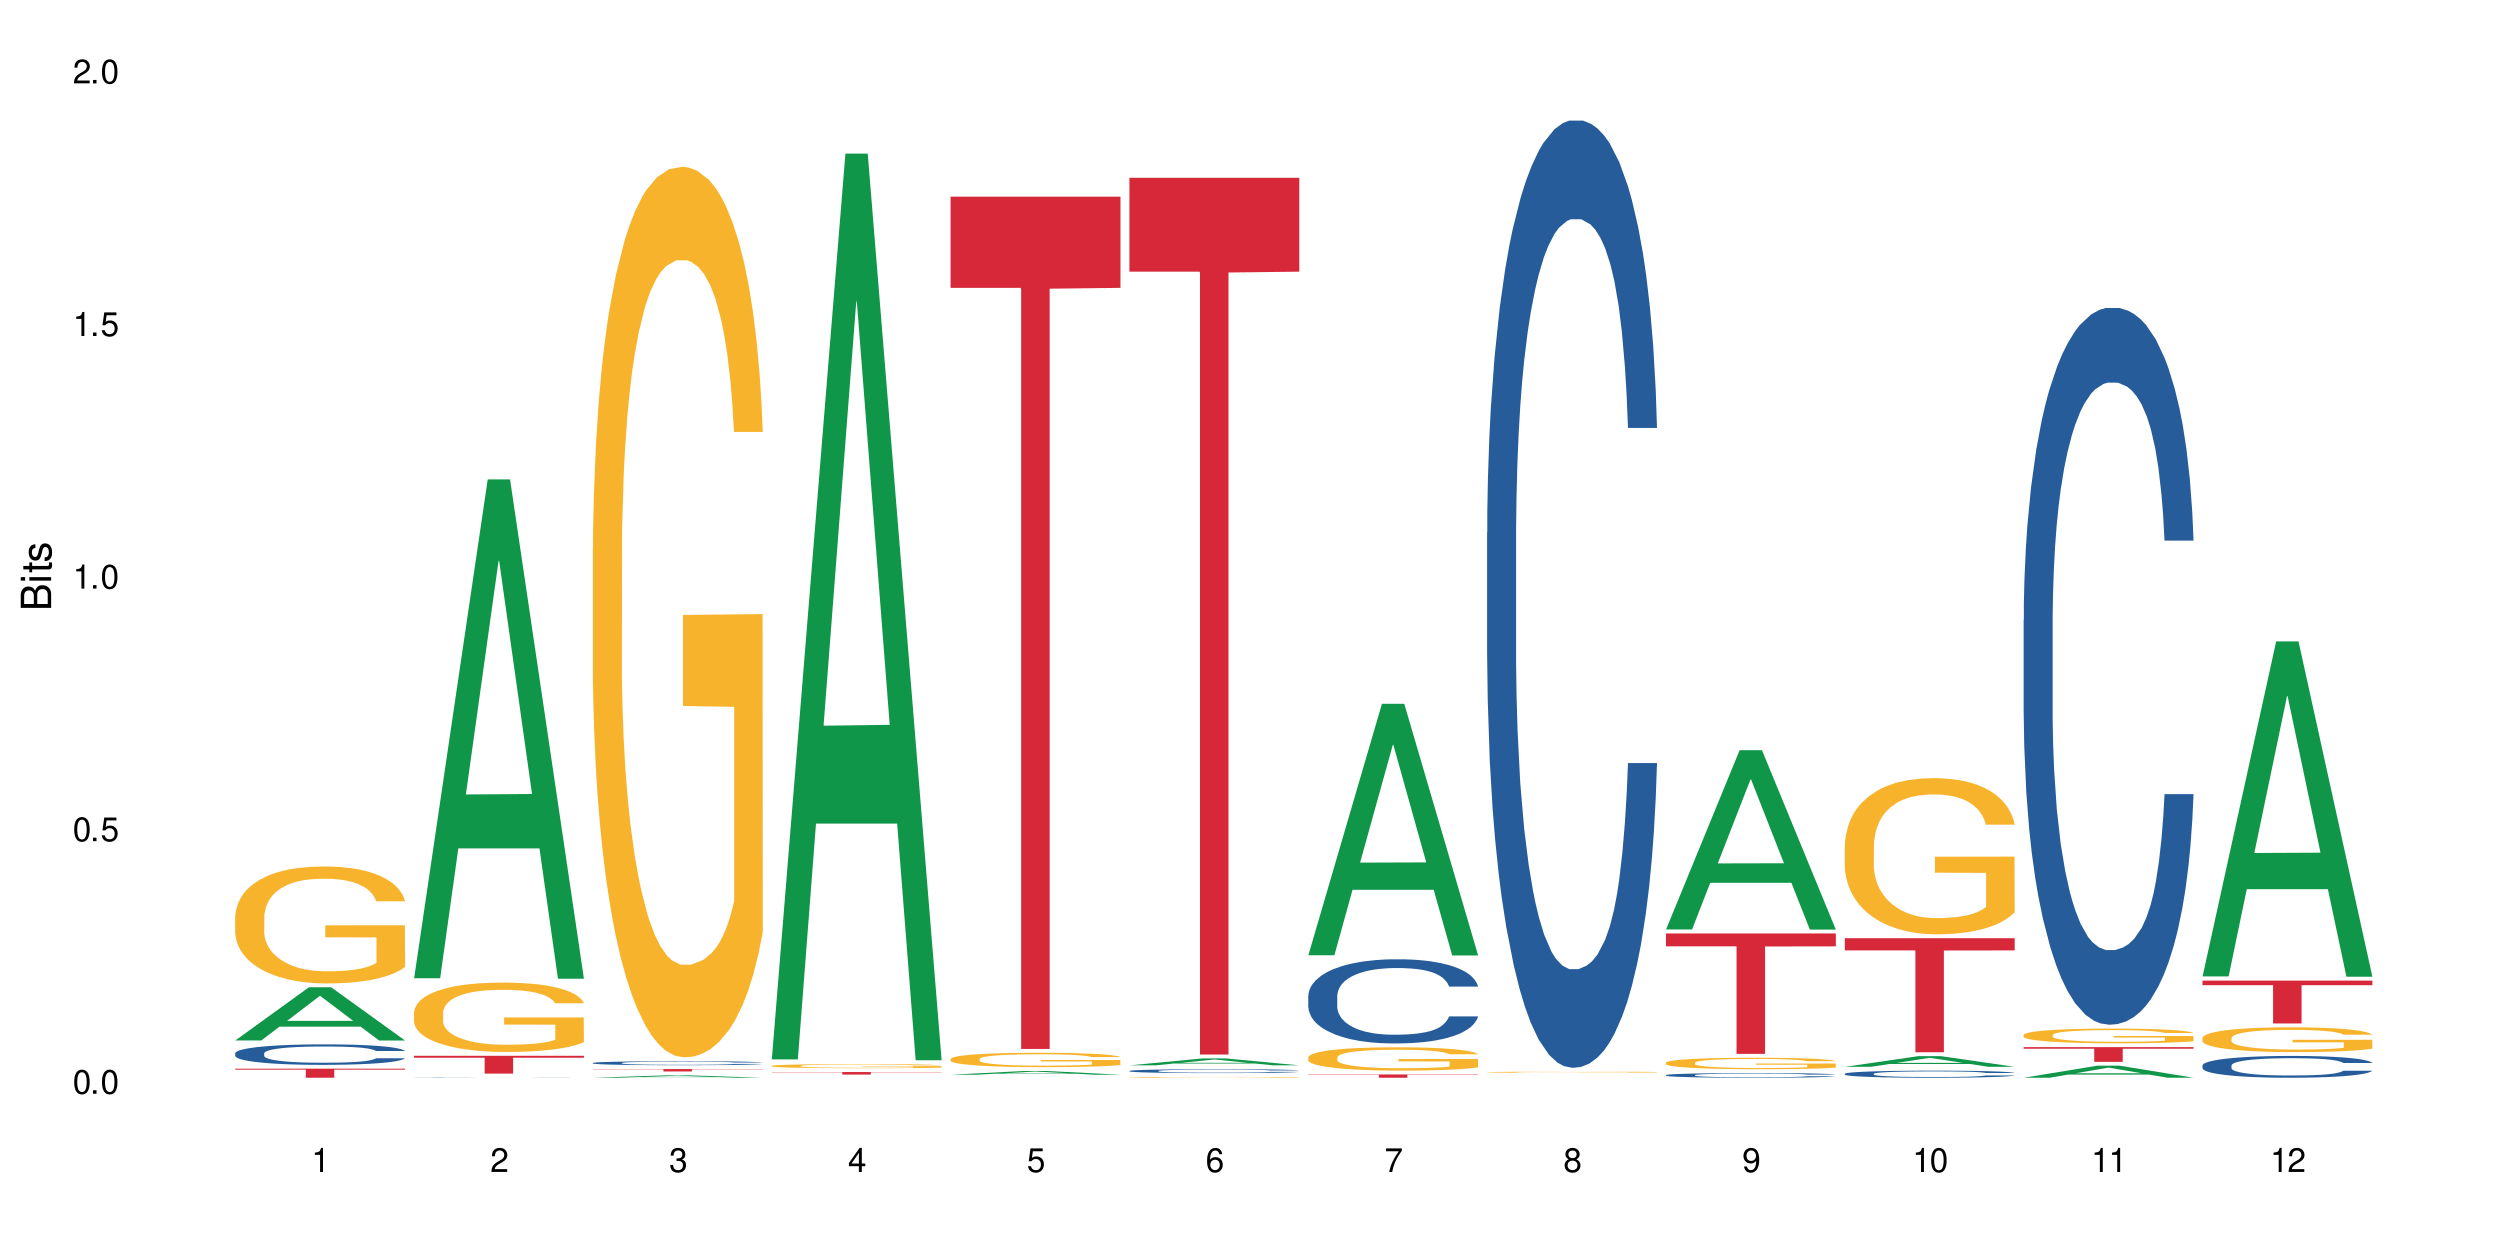 <?xml version="1.0" encoding="UTF-8"?>
<svg xmlns="http://www.w3.org/2000/svg" xmlns:xlink="http://www.w3.org/1999/xlink" width="720" height="360" viewBox="0 0 720 360">
<defs>
<g>
<g id="glyph-0-0">
</g>
<g id="glyph-0-1">
<path d="M 2.641 -6.938 C 2 -6.938 1.422 -6.656 1.078 -6.172 C 0.641 -5.562 0.406 -4.641 0.406 -3.359 C 0.406 -1.016 1.188 0.219 2.641 0.219 C 4.078 0.219 4.859 -1.016 4.859 -3.297 C 4.859 -4.641 4.656 -5.547 4.203 -6.172 C 3.844 -6.656 3.281 -6.938 2.641 -6.938 Z M 2.641 -6.188 C 3.547 -6.188 4 -5.25 4 -3.375 C 4 -1.406 3.562 -0.484 2.625 -0.484 C 1.734 -0.484 1.281 -1.438 1.281 -3.344 C 1.281 -5.25 1.734 -6.188 2.641 -6.188 Z M 2.641 -6.188 "/>
</g>
<g id="glyph-0-2">
<path d="M 1.828 -1 L 0.828 -1 L 0.828 0 L 1.828 0 Z M 1.828 -1 "/>
</g>
<g id="glyph-0-3">
<path d="M 4.562 -6.797 L 1.062 -6.797 L 0.547 -3.094 L 1.328 -3.094 C 1.719 -3.562 2.047 -3.734 2.578 -3.734 C 3.484 -3.734 4.062 -3.109 4.062 -2.094 C 4.062 -1.125 3.484 -0.531 2.578 -0.531 C 1.828 -0.531 1.375 -0.906 1.188 -1.672 L 0.328 -1.672 C 0.453 -1.109 0.547 -0.844 0.75 -0.594 C 1.125 -0.078 1.828 0.219 2.594 0.219 C 3.969 0.219 4.922 -0.781 4.922 -2.219 C 4.922 -3.562 4.031 -4.484 2.719 -4.484 C 2.25 -4.484 1.859 -4.359 1.469 -4.062 L 1.734 -5.969 L 4.562 -5.969 Z M 4.562 -6.797 "/>
</g>
<g id="glyph-0-4">
<path d="M 2.484 -4.938 L 2.484 0 L 3.328 0 L 3.328 -6.938 L 2.766 -6.938 C 2.469 -5.875 2.281 -5.734 0.984 -5.562 L 0.984 -4.938 Z M 2.484 -4.938 "/>
</g>
<g id="glyph-0-5">
<path d="M 4.859 -0.828 L 1.281 -0.828 C 1.359 -1.406 1.672 -1.781 2.5 -2.281 L 3.469 -2.828 C 4.406 -3.344 4.906 -4.062 4.906 -4.906 C 4.906 -5.484 4.672 -6.031 4.266 -6.406 C 3.859 -6.766 3.375 -6.938 2.719 -6.938 C 1.859 -6.938 1.219 -6.625 0.844 -6.031 C 0.609 -5.672 0.5 -5.234 0.484 -4.531 L 1.328 -4.531 C 1.359 -5.016 1.406 -5.281 1.531 -5.516 C 1.75 -5.938 2.188 -6.203 2.703 -6.203 C 3.469 -6.203 4.031 -5.641 4.031 -4.891 C 4.031 -4.344 3.719 -3.859 3.125 -3.516 L 2.234 -3 C 0.812 -2.172 0.406 -1.531 0.328 -0.016 L 4.859 -0.016 Z M 4.859 -0.828 "/>
</g>
<g id="glyph-0-6">
<path d="M 2.125 -3.188 L 2.578 -3.188 C 3.5 -3.188 3.984 -2.766 3.984 -1.922 C 3.984 -1.062 3.469 -0.531 2.594 -0.531 C 1.656 -0.531 1.203 -1 1.156 -2.016 L 0.312 -2.016 C 0.344 -1.453 0.438 -1.094 0.609 -0.781 C 0.953 -0.109 1.625 0.219 2.547 0.219 C 3.953 0.219 4.859 -0.625 4.859 -1.938 C 4.859 -2.828 4.516 -3.297 3.703 -3.594 C 4.344 -3.844 4.656 -4.328 4.656 -5.031 C 4.656 -6.219 3.875 -6.938 2.578 -6.938 C 1.203 -6.938 0.484 -6.172 0.453 -4.703 L 1.297 -4.703 C 1.312 -5.125 1.344 -5.359 1.453 -5.578 C 1.641 -5.969 2.062 -6.203 2.594 -6.203 C 3.344 -6.203 3.797 -5.75 3.797 -5 C 3.797 -4.516 3.609 -4.219 3.25 -4.047 C 3.016 -3.953 2.703 -3.922 2.125 -3.906 Z M 2.125 -3.188 "/>
</g>
<g id="glyph-0-7">
<path d="M 3.141 -1.672 L 3.141 0 L 3.984 0 L 3.984 -1.672 L 4.984 -1.672 L 4.984 -2.438 L 3.984 -2.438 L 3.984 -6.938 L 3.359 -6.938 L 0.266 -2.578 L 0.266 -1.672 Z M 3.141 -2.438 L 1 -2.438 L 3.141 -5.5 Z M 3.141 -2.438 "/>
</g>
<g id="glyph-0-8">
<path d="M 4.781 -5.125 C 4.609 -6.266 3.891 -6.938 2.844 -6.938 C 2.094 -6.938 1.422 -6.578 1.031 -5.953 C 0.594 -5.266 0.406 -4.422 0.406 -3.172 C 0.406 -2 0.578 -1.25 0.984 -0.641 C 1.359 -0.078 1.953 0.219 2.703 0.219 C 3.984 0.219 4.922 -0.75 4.922 -2.094 C 4.922 -3.375 4.062 -4.281 2.844 -4.281 C 2.172 -4.281 1.641 -4.031 1.281 -3.516 C 1.281 -5.234 1.828 -6.188 2.797 -6.188 C 3.391 -6.188 3.797 -5.797 3.938 -5.125 Z M 2.734 -3.531 C 3.547 -3.531 4.062 -2.953 4.062 -2.031 C 4.062 -1.156 3.484 -0.531 2.703 -0.531 C 1.922 -0.531 1.328 -1.188 1.328 -2.078 C 1.328 -2.938 1.906 -3.531 2.734 -3.531 Z M 2.734 -3.531 "/>
</g>
<g id="glyph-0-9">
<path d="M 4.984 -6.797 L 0.438 -6.797 L 0.438 -5.969 L 4.109 -5.969 C 2.5 -3.656 1.828 -2.234 1.328 0 L 2.219 0 C 2.594 -2.172 3.453 -4.047 4.984 -6.094 Z M 4.984 -6.797 "/>
</g>
<g id="glyph-0-10">
<path d="M 3.75 -3.656 C 4.469 -4.094 4.688 -4.438 4.688 -5.078 C 4.688 -6.172 3.844 -6.938 2.641 -6.938 C 1.438 -6.938 0.594 -6.172 0.594 -5.094 C 0.594 -4.438 0.812 -4.094 1.516 -3.656 C 0.734 -3.266 0.359 -2.703 0.359 -1.922 C 0.359 -0.656 1.281 0.219 2.641 0.219 C 3.984 0.219 4.922 -0.656 4.922 -1.922 C 4.922 -2.703 4.531 -3.266 3.75 -3.656 Z M 2.641 -6.188 C 3.359 -6.188 3.812 -5.75 3.812 -5.062 C 3.812 -4.406 3.344 -3.984 2.641 -3.984 C 1.922 -3.984 1.453 -4.406 1.453 -5.078 C 1.453 -5.75 1.922 -6.188 2.641 -6.188 Z M 2.641 -3.266 C 3.484 -3.266 4.062 -2.719 4.062 -1.906 C 4.062 -1.078 3.484 -0.531 2.625 -0.531 C 1.797 -0.531 1.219 -1.094 1.219 -1.906 C 1.219 -2.719 1.781 -3.266 2.641 -3.266 Z M 2.641 -3.266 "/>
</g>
<g id="glyph-0-11">
<path d="M 0.516 -1.578 C 0.672 -0.453 1.406 0.219 2.438 0.219 C 3.188 0.219 3.859 -0.141 4.266 -0.766 C 4.688 -1.453 4.891 -2.297 4.891 -3.547 C 4.891 -4.719 4.703 -5.453 4.312 -6.078 C 3.938 -6.641 3.344 -6.938 2.594 -6.938 C 1.297 -6.938 0.359 -5.969 0.359 -4.625 C 0.359 -3.344 1.234 -2.453 2.453 -2.453 C 3.094 -2.453 3.578 -2.672 4.016 -3.203 C 4 -1.484 3.469 -0.531 2.5 -0.531 C 1.906 -0.531 1.484 -0.906 1.359 -1.578 Z M 2.578 -6.203 C 3.375 -6.203 3.969 -5.531 3.969 -4.641 C 3.969 -3.797 3.391 -3.188 2.547 -3.188 C 1.734 -3.188 1.234 -3.766 1.234 -4.688 C 1.234 -5.562 1.797 -6.203 2.578 -6.203 Z M 2.578 -6.203 "/>
</g>
<g id="glyph-1-0">
</g>
<g id="glyph-1-1">
<path d="M 0 -0.953 L 0 -4.891 C 0 -5.719 -0.234 -6.344 -0.734 -6.797 C -1.188 -7.234 -1.812 -7.469 -2.5 -7.469 C -3.547 -7.469 -4.188 -7 -4.625 -5.875 C -4.984 -6.688 -5.625 -7.094 -6.531 -7.094 C -7.172 -7.094 -7.734 -6.859 -8.141 -6.391 C -8.562 -5.922 -8.75 -5.344 -8.75 -4.5 L -8.75 -0.953 Z M -4.984 -2.062 L -7.766 -2.062 L -7.766 -4.219 C -7.766 -4.844 -7.688 -5.203 -7.453 -5.5 C -7.219 -5.812 -6.859 -5.969 -6.375 -5.969 C -5.891 -5.969 -5.531 -5.812 -5.297 -5.5 C -5.062 -5.203 -4.984 -4.844 -4.984 -4.219 Z M -0.984 -2.062 L -4 -2.062 L -4 -4.781 C -4 -5.766 -3.438 -6.359 -2.484 -6.359 C -1.547 -6.359 -0.984 -5.766 -0.984 -4.781 Z M -0.984 -2.062 "/>
</g>
<g id="glyph-1-2">
<path d="M -6.281 -1.797 L -6.281 -0.797 L 0 -0.797 L 0 -1.797 Z M -8.75 -1.797 L -8.75 -0.797 L -7.484 -0.797 L -7.484 -1.797 Z M -8.75 -1.797 "/>
</g>
<g id="glyph-1-3">
<path d="M -6.281 -3.047 L -6.281 -2.016 L -8.016 -2.016 L -8.016 -1.016 L -6.281 -1.016 L -6.281 -0.172 L -5.469 -0.172 L -5.469 -1.016 L -0.719 -1.016 C -0.078 -1.016 0.281 -1.453 0.281 -2.234 C 0.281 -2.5 0.25 -2.719 0.188 -3.047 L -0.641 -3.047 C -0.609 -2.906 -0.594 -2.766 -0.594 -2.562 C -0.594 -2.141 -0.719 -2.016 -1.156 -2.016 L -5.469 -2.016 L -5.469 -3.047 Z M -6.281 -3.047 "/>
</g>
<g id="glyph-1-4">
<path d="M -4.531 -5.25 C -5.766 -5.25 -6.469 -4.422 -6.469 -2.969 C -6.469 -1.516 -5.719 -0.562 -4.547 -0.562 C -3.562 -0.562 -3.094 -1.062 -2.734 -2.562 L -2.516 -3.484 C -2.344 -4.188 -2.094 -4.469 -1.641 -4.469 C -1.047 -4.469 -0.641 -3.875 -0.641 -3 C -0.641 -2.453 -0.797 -2 -1.062 -1.75 C -1.25 -1.594 -1.422 -1.531 -1.875 -1.469 L -1.875 -0.406 C -0.422 -0.453 0.281 -1.266 0.281 -2.922 C 0.281 -4.5 -0.5 -5.516 -1.719 -5.516 C -2.656 -5.516 -3.172 -4.984 -3.469 -3.734 L -3.703 -2.766 C -3.891 -1.953 -4.156 -1.609 -4.594 -1.609 C -5.188 -1.609 -5.547 -2.125 -5.547 -2.938 C -5.547 -3.75 -5.203 -4.172 -4.531 -4.203 Z M -4.531 -5.25 "/>
</g>
</g>
</defs>
<rect x="-72" y="-36" width="864" height="432" fill="rgb(100%, 100%, 100%)" fill-opacity="1"/>
<path fill-rule="nonzero" fill="rgb(6.275%, 58.824%, 28.235%)" fill-opacity="1" d="M 67.73 299.66 L 67.785 299.648 L 88.957 284.34 L 95.387 284.34 L 116.664 299.676 L 109.188 299.676 L 103.855 295.672 L 80.488 295.672 L 75.258 299.66 L 67.73 299.66 L 82.734 294.016 L 101.711 294.004 L 92.25 286.848 L 92.145 286.832 L 92.039 286.875 L 82.684 294.004 L 82.734 294.016 Z M 67.73 299.66 "/>
<path fill-rule="nonzero" fill="rgb(14.51%, 36.078%, 60%)" fill-opacity="1" d="M 67.73 303.348 L 67.789 303.34 L 67.789 303.211 L 67.969 303.008 L 68.387 302.75 L 68.805 302.57 L 69.879 302.254 L 71.371 301.945 L 72.922 301.711 L 74.055 301.57 L 75.07 301.461 L 77.398 301.262 L 78.891 301.16 L 80.5 301.066 L 82.469 300.977 L 83.902 300.922 L 87.125 300.836 L 89.512 300.797 L 91.363 300.781 L 95.359 300.781 L 97.746 300.805 L 99.477 300.832 L 101.387 300.875 L 102.996 300.922 L 105.801 301.043 L 108.309 301.191 L 109.441 301.277 L 111.234 301.445 L 112.605 301.605 L 113.559 301.746 L 114.633 301.945 L 115.59 302.188 L 116.305 302.465 L 116.664 302.695 L 108.309 302.695 L 107.891 302.48 L 107.414 302.312 L 106.52 302.09 L 105.625 301.934 L 104.371 301.777 L 103.238 301.676 L 101.684 301.574 L 100.312 301.512 L 98.879 301.461 L 97.508 301.43 L 94.883 301.398 L 91.84 301.398 L 90.707 301.406 L 88.379 301.449 L 87.125 301.488 L 85.336 301.562 L 84.082 301.633 L 82.59 301.742 L 81.574 301.832 L 80.32 301.973 L 79.426 302.098 L 78.414 302.273 L 77.816 302.41 L 77.277 302.559 L 76.801 302.738 L 76.441 302.926 L 76.203 303.125 L 76.086 303.32 L 76.086 304.156 L 76.203 304.348 L 76.504 304.574 L 77.277 304.902 L 78.414 305.191 L 79.727 305.414 L 80.977 305.578 L 81.695 305.652 L 82.648 305.738 L 84.141 305.848 L 86.289 305.953 L 87.543 305.996 L 89.453 306.039 L 91.422 306.062 L 94.047 306.062 L 96.375 306.039 L 97.926 306.016 L 99.535 305.973 L 101.746 305.879 L 103.117 305.793 L 104.312 305.691 L 105.207 305.59 L 105.801 305.504 L 106.699 305.336 L 107.414 305.152 L 107.949 304.965 L 108.309 304.781 L 116.664 304.781 L 116.305 304.996 L 115.77 305.207 L 115.23 305.363 L 114.395 305.551 L 113.441 305.719 L 112.066 305.906 L 110.934 306.031 L 109.441 306.164 L 108.07 306.266 L 106.578 306.359 L 104.371 306.465 L 102.938 306.52 L 101.387 306.57 L 99.535 306.613 L 97.211 306.648 L 94.703 306.672 L 92.375 306.676 L 89.871 306.664 L 88.02 306.645 L 85.574 306.598 L 82.531 306.5 L 80.32 306.395 L 78.59 306.293 L 77.102 306.188 L 75.43 306.039 L 73.281 305.805 L 71.969 305.621 L 71.074 305.469 L 70.059 305.258 L 69.344 305.07 L 68.508 304.77 L 67.91 304.387 L 67.73 304.09 Z M 67.73 303.348 "/>
<path fill-rule="nonzero" fill="rgb(96.863%, 70.196%, 16.863%)" fill-opacity="1" d="M 67.73 263.977 L 67.789 263.945 L 67.789 263.328 L 68.031 261.945 L 68.625 260.039 L 69.402 258.469 L 70.238 257.238 L 70.773 256.594 L 71.668 255.668 L 72.445 254.992 L 74.414 253.609 L 76.922 252.316 L 78.293 251.762 L 79.844 251.238 L 82.051 250.656 L 83.066 250.438 L 86.172 249.945 L 89.691 249.641 L 93.57 249.547 L 95.359 249.578 L 97.805 249.699 L 101.148 250.039 L 103.059 250.348 L 104.551 250.656 L 106.102 251.055 L 108.012 251.668 L 109.801 252.406 L 111.234 253.148 L 112.664 254.07 L 113.859 255.055 L 114.871 256.129 L 115.77 257.422 L 116.305 258.5 L 116.664 259.574 L 108.367 259.574 L 107.891 258.5 L 107.355 257.668 L 106.461 256.652 L 105.562 255.914 L 104.668 255.332 L 102.996 254.531 L 101.566 254.039 L 99.777 253.609 L 98.047 253.332 L 96.074 253.148 L 94.883 253.086 L 91.719 253.086 L 88.855 253.301 L 87.184 253.547 L 85.992 253.793 L 84.32 254.254 L 83.305 254.625 L 82.707 254.871 L 80.918 255.824 L 79.727 256.684 L 79.07 257.27 L 78.234 258.191 L 77.637 259.023 L 76.98 260.254 L 76.621 261.176 L 76.145 263.27 L 76.086 268.805 L 76.266 269.973 L 76.621 271.234 L 77.102 272.344 L 77.816 273.512 L 78.531 274.402 L 79.785 275.605 L 80.859 276.402 L 81.695 276.926 L 83.305 277.758 L 83.961 278.035 L 85.512 278.59 L 87.125 279.02 L 89.094 279.387 L 90.586 279.574 L 92.973 279.727 L 96.016 279.727 L 99.598 279.543 L 101.863 279.297 L 103.414 279.051 L 104.43 278.836 L 105.684 278.496 L 106.578 278.188 L 107.414 277.852 L 108.43 277.328 L 108.43 269.973 L 93.688 269.945 L 93.688 266.496 L 116.602 266.469 L 116.664 278.496 L 115.41 279.328 L 113.859 280.125 L 112.367 280.742 L 110.816 281.266 L 108.605 281.848 L 106.816 282.219 L 104.07 282.648 L 101.566 282.926 L 98.941 283.109 L 96.613 283.203 L 93.867 283.234 L 91.422 283.172 L 88.797 282.988 L 86.707 282.742 L 84.797 282.434 L 82.887 282.035 L 80.5 281.387 L 78.949 280.863 L 77.34 280.219 L 75.727 279.449 L 74.297 278.617 L 73.34 277.973 L 72.387 277.234 L 71.371 276.312 L 70.418 275.266 L 69.699 274.312 L 69.043 273.234 L 68.566 272.219 L 68.09 270.836 L 67.852 269.727 L 67.73 268.773 Z M 67.73 263.977 "/>
<path fill-rule="nonzero" fill="rgb(83.922%, 15.686%, 22.353%)" fill-opacity="1" d="M 67.73 307.785 L 116.664 307.785 L 116.664 308.062 L 96.27 308.066 L 96.27 310.391 L 88.066 310.391 L 88.066 308.066 L 87.945 308.062 L 67.73 308.062 Z M 67.73 307.785 "/>
<path fill-rule="nonzero" fill="rgb(6.275%, 58.824%, 28.235%)" fill-opacity="1" d="M 119.238 281.742 L 119.289 281.609 L 140.465 138.059 L 146.895 138.059 L 168.172 281.879 L 160.695 281.879 L 155.363 244.336 L 131.996 244.336 L 126.766 281.742 L 119.238 281.742 L 134.242 228.805 L 153.219 228.672 L 143.758 161.555 L 143.652 161.418 L 143.547 161.824 L 134.191 228.672 L 134.242 228.805 Z M 119.238 281.742 "/>
<path fill-rule="nonzero" fill="rgb(14.51%, 36.078%, 60%)" fill-opacity="1" d="M 119.238 310.344 L 119.297 310.344 L 119.297 310.34 L 119.477 310.34 L 120.312 310.332 L 121.387 310.328 L 122.879 310.324 L 124.43 310.32 L 125.562 310.32 L 126.578 310.316 L 128.906 310.316 L 130.398 310.312 L 133.977 310.312 L 135.41 310.309 L 154.504 310.309 L 157.309 310.312 L 159.816 310.312 L 160.949 310.316 L 162.742 310.316 L 164.113 310.32 L 165.066 310.32 L 166.141 310.324 L 167.098 310.328 L 167.812 310.332 L 168.172 310.336 L 159.816 310.336 L 159.398 310.332 L 158.922 310.328 L 158.027 310.328 L 157.133 310.324 L 155.879 310.32 L 153.191 310.32 L 151.82 310.316 L 138.633 310.316 L 136.844 310.32 L 134.098 310.32 L 133.082 310.324 L 131.828 310.324 L 130.934 310.328 L 129.922 310.328 L 129.324 310.332 L 128.785 310.332 L 128.309 310.336 L 127.949 310.336 L 127.711 310.34 L 127.594 310.344 L 127.594 310.355 L 127.711 310.355 L 128.012 310.359 L 128.785 310.363 L 129.922 310.367 L 131.234 310.371 L 132.484 310.375 L 134.156 310.375 L 135.648 310.379 L 154.625 310.379 L 155.816 310.375 L 157.309 310.375 L 158.207 310.371 L 158.922 310.367 L 159.457 310.367 L 159.816 310.363 L 168.172 310.363 L 167.812 310.367 L 167.277 310.367 L 166.738 310.371 L 165.902 310.375 L 164.949 310.375 L 163.574 310.379 L 162.441 310.379 L 160.949 310.383 L 159.578 310.383 L 158.086 310.387 L 151.043 310.387 L 148.719 310.391 L 139.527 310.391 L 137.082 310.387 L 131.828 310.387 L 130.098 310.383 L 128.605 310.383 L 126.938 310.379 L 124.789 310.379 L 123.477 310.375 L 122.582 310.371 L 121.566 310.371 L 120.852 310.367 L 120.016 310.363 L 119.418 310.359 L 119.238 310.355 Z M 119.238 310.344 "/>
<path fill-rule="nonzero" fill="rgb(96.863%, 70.196%, 16.863%)" fill-opacity="1" d="M 119.238 291.543 L 119.297 291.523 L 119.297 291.16 L 119.535 290.34 L 120.133 289.207 L 120.91 288.277 L 121.746 287.547 L 122.281 287.164 L 123.176 286.617 L 123.953 286.215 L 125.922 285.395 L 128.43 284.629 L 129.801 284.301 L 131.352 283.988 L 133.559 283.641 L 134.574 283.516 L 137.676 283.223 L 141.199 283.039 L 145.078 282.984 L 146.867 283.004 L 149.312 283.078 L 152.656 283.277 L 154.566 283.461 L 156.059 283.641 L 157.609 283.879 L 159.52 284.246 L 161.309 284.684 L 162.742 285.121 L 164.172 285.668 L 165.367 286.25 L 166.379 286.891 L 167.277 287.656 L 167.812 288.297 L 168.172 288.934 L 159.875 288.934 L 159.398 288.297 L 158.863 287.801 L 157.965 287.199 L 157.07 286.762 L 156.176 286.414 L 154.504 285.941 L 153.074 285.648 L 151.281 285.395 L 149.551 285.23 L 147.582 285.121 L 146.391 285.082 L 143.227 285.082 L 140.363 285.211 L 138.691 285.359 L 137.5 285.504 L 135.828 285.777 L 134.812 285.996 L 134.215 286.141 L 132.426 286.707 L 131.234 287.219 L 130.578 287.566 L 129.742 288.113 L 129.145 288.605 L 128.488 289.336 L 128.129 289.883 L 127.652 291.125 L 127.594 294.406 L 127.773 295.102 L 128.129 295.848 L 128.605 296.504 L 129.324 297.199 L 130.039 297.727 L 131.293 298.441 L 132.367 298.914 L 133.203 299.223 L 134.812 299.719 L 135.469 299.883 L 137.02 300.211 L 138.633 300.465 L 140.602 300.684 L 142.094 300.793 L 144.48 300.883 L 147.523 300.883 L 151.105 300.773 L 153.371 300.629 L 154.922 300.484 L 155.938 300.355 L 157.191 300.156 L 158.086 299.973 L 158.922 299.773 L 159.938 299.461 L 159.938 295.102 L 145.195 295.082 L 145.195 293.039 L 168.109 293.02 L 168.172 300.156 L 166.918 300.648 L 165.367 301.121 L 163.875 301.488 L 162.324 301.797 L 160.113 302.145 L 158.324 302.363 L 155.578 302.617 L 153.074 302.781 L 150.449 302.891 L 148.121 302.945 L 145.375 302.965 L 142.93 302.93 L 140.305 302.82 L 138.215 302.672 L 136.305 302.488 L 134.395 302.254 L 132.008 301.871 L 130.457 301.559 L 128.848 301.176 L 127.234 300.719 L 125.801 300.227 L 124.848 299.844 L 123.895 299.406 L 122.879 298.859 L 121.926 298.238 L 121.207 297.672 L 120.551 297.035 L 120.074 296.434 L 119.598 295.613 L 119.359 294.953 L 119.238 294.391 Z M 119.238 291.543 "/>
<path fill-rule="nonzero" fill="rgb(83.922%, 15.686%, 22.353%)" fill-opacity="1" d="M 119.238 304.07 L 168.172 304.07 L 168.172 304.621 L 147.777 304.625 L 147.777 309.203 L 139.574 309.203 L 139.574 304.629 L 139.453 304.621 L 119.238 304.621 Z M 119.238 304.07 "/>
<path fill-rule="nonzero" fill="rgb(6.275%, 58.824%, 28.235%)" fill-opacity="1" d="M 170.746 310.387 L 170.797 310.387 L 191.973 309.691 L 198.402 309.691 L 219.68 310.391 L 212.203 310.391 L 206.871 310.207 L 183.504 310.207 L 178.273 310.387 L 170.746 310.387 L 185.75 310.133 L 204.727 310.133 L 195.266 309.805 L 195.16 309.805 L 195.055 309.809 L 185.699 310.133 L 185.75 310.133 Z M 170.746 310.387 "/>
<path fill-rule="nonzero" fill="rgb(14.51%, 36.078%, 60%)" fill-opacity="1" d="M 170.746 306.133 L 170.805 306.129 L 170.805 306.105 L 170.984 306.066 L 171.402 306.016 L 171.82 305.98 L 172.895 305.918 L 174.387 305.859 L 175.938 305.812 L 177.07 305.785 L 178.086 305.766 L 180.414 305.727 L 181.906 305.703 L 183.516 305.688 L 185.484 305.668 L 186.918 305.66 L 190.141 305.641 L 192.527 305.633 L 198.375 305.633 L 200.762 305.637 L 202.492 305.641 L 204.402 305.648 L 206.012 305.66 L 208.816 305.684 L 211.324 305.711 L 212.457 305.727 L 214.25 305.762 L 215.621 305.793 L 216.574 305.82 L 217.648 305.859 L 218.605 305.906 L 219.32 305.961 L 219.68 306.004 L 211.324 306.004 L 210.906 305.961 L 210.43 305.93 L 209.535 305.887 L 208.641 305.855 L 207.387 305.824 L 206.25 305.805 L 204.699 305.785 L 203.328 305.773 L 201.895 305.766 L 200.523 305.758 L 197.898 305.75 L 194.855 305.75 L 193.719 305.754 L 191.395 305.762 L 190.141 305.77 L 188.352 305.785 L 187.098 305.797 L 185.605 305.82 L 184.59 305.836 L 183.336 305.863 L 182.441 305.887 L 181.426 305.922 L 180.832 305.949 L 180.293 305.977 L 179.816 306.012 L 179.457 306.051 L 179.219 306.09 L 179.102 306.125 L 179.102 306.289 L 179.219 306.328 L 179.52 306.371 L 180.293 306.434 L 181.426 306.492 L 182.742 306.535 L 183.992 306.566 L 184.711 306.582 L 185.664 306.598 L 187.156 306.617 L 189.305 306.641 L 190.559 306.648 L 192.469 306.656 L 194.438 306.66 L 197.062 306.66 L 199.391 306.656 L 200.941 306.652 L 202.551 306.641 L 204.762 306.625 L 206.133 306.609 L 207.324 306.59 L 208.223 306.566 L 208.816 306.551 L 209.711 306.52 L 210.43 306.484 L 210.965 306.445 L 211.324 306.41 L 219.68 306.41 L 219.32 306.453 L 218.785 306.492 L 218.246 306.523 L 217.41 306.562 L 216.457 306.594 L 215.082 306.629 L 213.949 306.652 L 212.457 306.68 L 211.086 306.699 L 209.594 306.719 L 207.387 306.738 L 205.953 306.75 L 204.402 306.758 L 202.551 306.766 L 200.227 306.773 L 197.719 306.777 L 195.391 306.781 L 192.887 306.777 L 191.035 306.773 L 188.59 306.766 L 185.547 306.746 L 183.336 306.727 L 181.605 306.707 L 180.113 306.684 L 178.445 306.656 L 176.297 306.609 L 174.984 306.574 L 174.086 306.543 L 173.074 306.504 L 172.355 306.469 L 171.523 306.41 L 170.926 306.332 L 170.746 306.277 Z M 170.746 306.133 "/>
<path fill-rule="nonzero" fill="rgb(96.863%, 70.196%, 16.863%)" fill-opacity="1" d="M 170.746 157.891 L 170.805 157.656 L 170.805 152.969 L 171.043 142.43 L 171.641 127.906 L 172.418 115.961 L 173.254 106.59 L 173.789 101.672 L 174.684 94.645 L 175.461 89.492 L 177.43 78.949 L 179.938 69.109 L 181.309 64.895 L 182.859 60.914 L 185.066 56.461 L 186.082 54.824 L 189.184 51.074 L 192.707 48.73 L 196.586 48.031 L 198.375 48.266 L 200.82 49.199 L 204.164 51.777 L 206.074 54.121 L 207.566 56.461 L 209.117 59.508 L 211.027 64.191 L 212.816 69.812 L 214.25 75.438 L 215.68 82.465 L 216.875 89.957 L 217.887 98.156 L 218.785 107.996 L 219.32 116.195 L 219.68 124.391 L 211.383 124.391 L 210.906 116.195 L 210.371 109.871 L 209.473 102.141 L 208.578 96.516 L 207.684 92.066 L 206.012 85.977 L 204.582 82.23 L 202.789 78.949 L 201.059 76.84 L 199.09 75.438 L 197.898 74.969 L 194.734 74.969 L 191.871 76.605 L 190.199 78.48 L 189.008 80.355 L 187.336 83.867 L 186.32 86.68 L 185.723 88.555 L 183.934 95.816 L 182.742 102.375 L 182.086 106.824 L 181.25 113.852 L 180.652 120.176 L 179.996 129.547 L 179.637 136.574 L 179.16 152.5 L 179.102 194.664 L 179.281 203.566 L 179.637 213.172 L 180.113 221.602 L 180.832 230.504 L 181.547 237.297 L 182.801 246.434 L 183.875 252.523 L 184.711 256.504 L 186.32 262.828 L 186.977 264.938 L 188.527 269.152 L 190.141 272.434 L 192.109 275.246 L 193.602 276.648 L 195.988 277.82 L 199.031 277.82 L 202.613 276.414 L 204.879 274.543 L 206.43 272.668 L 207.445 271.027 L 208.699 268.449 L 209.594 266.109 L 210.43 263.531 L 211.445 259.551 L 211.445 203.566 L 196.703 203.332 L 196.703 177.098 L 219.617 176.863 L 219.68 268.449 L 218.426 274.777 L 216.875 280.867 L 215.383 285.551 L 213.832 289.531 L 211.621 293.984 L 209.832 296.793 L 207.086 300.074 L 204.582 302.184 L 201.957 303.586 L 199.629 304.289 L 196.883 304.523 L 194.438 304.055 L 191.812 302.652 L 189.723 300.777 L 187.812 298.434 L 185.902 295.391 L 183.516 290.469 L 181.965 286.488 L 180.355 281.57 L 178.742 275.711 L 177.309 269.387 L 176.355 264.469 L 175.402 258.848 L 174.387 251.82 L 173.43 243.855 L 172.715 236.594 L 172.059 228.395 L 171.582 220.664 L 171.105 210.125 L 170.867 201.691 L 170.746 194.43 Z M 170.746 157.891 "/>
<path fill-rule="nonzero" fill="rgb(83.922%, 15.686%, 22.353%)" fill-opacity="1" d="M 170.746 307.887 L 219.68 307.887 L 219.68 307.961 L 199.285 307.961 L 199.285 308.586 L 191.078 308.586 L 191.078 307.965 L 190.961 307.961 L 170.746 307.961 Z M 170.746 307.887 "/>
<path fill-rule="nonzero" fill="rgb(6.275%, 58.824%, 28.235%)" fill-opacity="1" d="M 222.254 305.109 L 222.305 304.863 L 243.48 44.242 L 249.91 44.242 L 271.188 305.355 L 263.711 305.355 L 258.379 237.195 L 235.008 237.195 L 229.781 305.109 L 222.254 305.109 L 237.258 209 L 256.234 208.754 L 246.773 86.902 L 246.668 86.656 L 246.562 87.395 L 237.207 208.754 L 237.258 209 Z M 222.254 305.109 "/>
<path fill-rule="nonzero" fill="rgb(96.863%, 70.196%, 16.863%)" fill-opacity="1" d="M 222.254 306.969 L 222.312 306.969 L 222.312 306.945 L 222.551 306.898 L 223.148 306.832 L 223.926 306.773 L 224.762 306.73 L 225.297 306.711 L 226.191 306.676 L 226.969 306.652 L 228.938 306.605 L 231.445 306.559 L 232.816 306.539 L 234.367 306.523 L 236.574 306.5 L 237.59 306.492 L 240.691 306.477 L 244.215 306.465 L 248.094 306.461 L 249.883 306.465 L 252.328 306.469 L 255.672 306.48 L 257.582 306.492 L 259.07 306.5 L 260.625 306.516 L 262.535 306.535 L 264.324 306.562 L 265.754 306.59 L 267.188 306.621 L 268.383 306.656 L 269.395 306.691 L 270.289 306.738 L 270.828 306.777 L 271.188 306.812 L 262.891 306.812 L 262.414 306.777 L 261.875 306.746 L 260.98 306.711 L 259.191 306.664 L 257.52 306.637 L 256.09 306.621 L 254.297 306.605 L 252.566 306.594 L 250.598 306.59 L 249.406 306.586 L 246.242 306.586 L 243.379 306.594 L 241.707 306.602 L 240.516 306.609 L 238.844 306.629 L 237.828 306.641 L 237.23 306.648 L 235.441 306.684 L 234.25 306.711 L 233.59 306.734 L 232.758 306.766 L 232.16 306.793 L 231.504 306.836 L 231.145 306.871 L 230.668 306.945 L 230.609 307.137 L 230.785 307.18 L 231.145 307.223 L 231.621 307.262 L 232.34 307.301 L 233.055 307.332 L 234.309 307.375 L 235.383 307.402 L 236.219 307.422 L 237.828 307.453 L 238.484 307.461 L 240.035 307.48 L 241.648 307.496 L 243.617 307.508 L 245.109 307.516 L 247.496 307.52 L 250.539 307.52 L 254.121 307.516 L 256.387 307.504 L 257.938 307.496 L 258.953 307.488 L 260.207 307.477 L 261.102 307.465 L 261.938 307.453 L 262.949 307.438 L 262.949 307.18 L 248.211 307.176 L 248.211 307.059 L 271.125 307.055 L 271.188 307.477 L 269.934 307.508 L 268.383 307.535 L 266.891 307.555 L 265.34 307.574 L 263.129 307.594 L 261.34 307.609 L 258.594 307.621 L 256.09 307.633 L 253.465 307.641 L 251.137 307.641 L 248.391 307.645 L 245.945 307.641 L 243.32 307.637 L 241.23 307.625 L 239.32 307.617 L 237.41 307.602 L 235.023 307.578 L 233.473 307.559 L 231.859 307.539 L 230.25 307.512 L 228.816 307.48 L 227.863 307.461 L 226.91 307.434 L 225.895 307.402 L 224.938 307.363 L 224.223 307.332 L 223.566 307.293 L 223.09 307.258 L 222.613 307.207 L 222.375 307.172 L 222.254 307.137 Z M 222.254 306.969 "/>
<path fill-rule="nonzero" fill="rgb(83.922%, 15.686%, 22.353%)" fill-opacity="1" d="M 222.254 308.75 L 271.188 308.75 L 271.188 308.828 L 250.793 308.828 L 250.793 309.473 L 242.586 309.473 L 242.586 308.828 L 222.254 308.828 Z M 222.254 308.75 "/>
<path fill-rule="nonzero" fill="rgb(6.275%, 58.824%, 28.235%)" fill-opacity="1" d="M 273.762 309.516 L 273.812 309.516 L 294.984 308.441 L 301.418 308.441 L 322.695 309.516 L 315.219 309.516 L 309.887 309.234 L 286.516 309.234 L 281.289 309.516 L 273.762 309.516 L 288.766 309.121 L 307.742 309.117 L 298.281 308.617 L 298.07 308.617 L 288.711 309.117 L 288.766 309.121 Z M 273.762 309.516 "/>
<path fill-rule="nonzero" fill="rgb(96.863%, 70.196%, 16.863%)" fill-opacity="1" d="M 273.762 304.973 L 273.82 304.969 L 273.82 304.895 L 274.059 304.723 L 274.656 304.492 L 275.434 304.297 L 276.27 304.148 L 276.805 304.066 L 277.699 303.953 L 278.477 303.871 L 280.445 303.703 L 282.949 303.543 L 284.324 303.477 L 285.875 303.41 L 288.082 303.34 L 289.098 303.312 L 292.199 303.254 L 295.723 303.215 L 299.602 303.203 L 301.391 303.207 L 303.836 303.223 L 307.18 303.266 L 309.09 303.301 L 310.578 303.34 L 312.133 303.391 L 314.039 303.465 L 315.832 303.555 L 317.262 303.645 L 318.695 303.758 L 319.891 303.879 L 320.902 304.012 L 321.797 304.172 L 322.336 304.301 L 322.695 304.434 L 314.398 304.434 L 313.922 304.301 L 313.383 304.199 L 312.488 304.074 L 311.594 303.984 L 310.699 303.914 L 309.027 303.816 L 307.598 303.754 L 305.805 303.703 L 304.074 303.668 L 302.105 303.645 L 300.914 303.637 L 297.75 303.637 L 294.887 303.664 L 293.215 303.695 L 292.02 303.727 L 290.352 303.781 L 289.336 303.828 L 288.738 303.855 L 286.949 303.973 L 285.754 304.078 L 285.098 304.152 L 284.266 304.266 L 283.668 304.367 L 283.012 304.516 L 282.652 304.629 L 282.176 304.887 L 282.117 305.566 L 282.293 305.707 L 282.652 305.863 L 283.129 306 L 283.848 306.141 L 284.562 306.25 L 285.816 306.398 L 286.891 306.496 L 287.727 306.562 L 289.336 306.664 L 289.992 306.695 L 291.543 306.766 L 293.156 306.816 L 295.125 306.863 L 296.617 306.887 L 299.004 306.906 L 302.047 306.906 L 305.625 306.883 L 307.895 306.852 L 309.445 306.82 L 310.461 306.797 L 311.715 306.754 L 312.609 306.715 L 313.445 306.676 L 314.457 306.609 L 314.457 305.707 L 299.719 305.703 L 299.719 305.281 L 322.633 305.277 L 322.695 306.754 L 321.441 306.855 L 319.891 306.953 L 318.398 307.027 L 316.844 307.094 L 314.637 307.164 L 312.848 307.211 L 310.102 307.262 L 307.598 307.297 L 304.969 307.32 L 302.645 307.332 L 299.898 307.336 L 297.453 307.328 L 294.824 307.305 L 292.738 307.273 L 290.828 307.234 L 288.918 307.188 L 286.531 307.109 L 284.98 307.043 L 283.367 306.965 L 281.758 306.871 L 280.324 306.77 L 279.371 306.688 L 278.414 306.598 L 277.402 306.484 L 276.445 306.359 L 275.73 306.242 L 275.074 306.109 L 274.598 305.984 L 274.121 305.812 L 273.879 305.68 L 273.762 305.562 Z M 273.762 304.973 "/>
<path fill-rule="nonzero" fill="rgb(83.922%, 15.686%, 22.353%)" fill-opacity="1" d="M 273.762 56.633 L 322.695 56.633 L 322.695 82.906 L 302.301 83.137 L 302.301 302.098 L 294.094 302.098 L 294.094 83.367 L 293.977 82.906 L 273.762 82.906 Z M 273.762 56.633 "/>
<path fill-rule="nonzero" fill="rgb(6.275%, 58.824%, 28.235%)" fill-opacity="1" d="M 325.27 306.82 L 325.32 306.82 L 346.492 304.812 L 352.926 304.812 L 374.199 306.824 L 366.727 306.824 L 361.395 306.297 L 338.023 306.297 L 332.797 306.82 L 325.27 306.82 L 340.273 306.082 L 359.25 306.078 L 349.789 305.141 L 349.684 305.137 L 349.578 305.145 L 340.219 306.078 L 340.273 306.082 Z M 325.27 306.82 "/>
<path fill-rule="nonzero" fill="rgb(14.51%, 36.078%, 60%)" fill-opacity="1" d="M 325.27 308.418 L 325.328 308.418 L 325.328 308.395 L 325.508 308.355 L 325.926 308.305 L 326.344 308.27 L 327.418 308.211 L 328.91 308.152 L 330.461 308.105 L 331.594 308.082 L 332.609 308.059 L 334.938 308.023 L 336.43 308.004 L 338.039 307.984 L 340.008 307.969 L 341.441 307.957 L 344.664 307.941 L 347.051 307.934 L 348.898 307.93 L 352.898 307.93 L 355.285 307.934 L 357.016 307.941 L 358.926 307.949 L 360.535 307.957 L 363.34 307.98 L 365.848 308.008 L 366.98 308.023 L 368.77 308.059 L 370.145 308.086 L 371.098 308.113 L 372.172 308.152 L 373.129 308.199 L 373.844 308.25 L 374.199 308.293 L 365.848 308.293 L 365.43 308.254 L 364.953 308.223 L 364.055 308.18 L 363.16 308.148 L 361.91 308.121 L 360.773 308.102 L 359.223 308.082 L 357.852 308.07 L 356.418 308.059 L 355.047 308.055 L 352.422 308.047 L 349.379 308.047 L 348.242 308.051 L 345.914 308.059 L 344.664 308.066 L 342.871 308.078 L 341.621 308.094 L 340.129 308.113 L 339.113 308.129 L 337.859 308.156 L 336.965 308.18 L 335.949 308.215 L 335.355 308.242 L 334.816 308.27 L 334.34 308.305 L 333.98 308.34 L 333.742 308.375 L 333.625 308.414 L 333.625 308.574 L 333.742 308.609 L 334.039 308.652 L 334.816 308.715 L 335.949 308.77 L 337.262 308.812 L 338.516 308.844 L 339.234 308.859 L 340.188 308.875 L 341.68 308.895 L 343.828 308.914 L 345.082 308.922 L 346.988 308.93 L 348.961 308.934 L 351.586 308.934 L 353.914 308.93 L 355.465 308.926 L 357.074 308.918 L 359.281 308.902 L 360.656 308.883 L 361.848 308.863 L 362.742 308.844 L 363.34 308.828 L 364.234 308.797 L 364.953 308.762 L 365.488 308.727 L 365.848 308.691 L 374.199 308.691 L 373.844 308.73 L 373.305 308.773 L 372.77 308.801 L 371.934 308.84 L 370.98 308.871 L 369.605 308.906 L 368.473 308.93 L 366.98 308.953 L 365.609 308.973 L 364.117 308.992 L 361.91 309.012 L 360.477 309.023 L 358.926 309.031 L 357.074 309.039 L 354.746 309.047 L 352.242 309.051 L 347.406 309.051 L 345.559 309.047 L 343.109 309.035 L 340.066 309.02 L 337.859 309 L 336.129 308.98 L 334.637 308.957 L 332.965 308.93 L 330.82 308.887 L 329.504 308.852 L 328.609 308.824 L 327.598 308.781 L 326.879 308.746 L 326.043 308.688 L 325.449 308.617 L 325.27 308.559 Z M 325.27 308.418 "/>
<path fill-rule="nonzero" fill="rgb(96.863%, 70.196%, 16.863%)" fill-opacity="1" d="M 325.27 310.258 L 325.328 310.258 L 325.328 310.254 L 325.566 310.242 L 326.164 310.23 L 326.941 310.219 L 327.773 310.211 L 328.312 310.207 L 329.207 310.199 L 329.984 310.195 L 331.953 310.188 L 334.457 310.18 L 335.832 310.176 L 337.383 310.172 L 339.59 310.168 L 340.605 310.164 L 343.707 310.16 L 355.344 310.16 L 358.688 310.164 L 360.594 310.164 L 362.086 310.168 L 363.641 310.168 L 365.547 310.172 L 367.34 310.18 L 368.77 310.184 L 370.203 310.191 L 371.395 310.195 L 372.41 310.203 L 373.305 310.215 L 373.844 310.219 L 374.199 310.227 L 365.906 310.227 L 365.43 310.219 L 364.891 310.215 L 363.996 310.207 L 362.207 310.199 L 360.535 310.191 L 359.105 310.191 L 357.312 310.188 L 355.582 310.184 L 346.395 310.184 L 344.723 310.188 L 343.527 310.188 L 341.859 310.191 L 340.844 310.195 L 340.246 310.195 L 338.457 310.203 L 337.262 310.207 L 336.605 310.211 L 335.77 310.219 L 335.176 310.223 L 334.52 310.23 L 334.16 310.238 L 333.684 310.254 L 333.625 310.289 L 333.801 310.297 L 334.16 310.309 L 334.637 310.316 L 335.355 310.324 L 336.07 310.328 L 337.324 310.336 L 338.398 310.344 L 339.234 310.348 L 340.844 310.352 L 341.5 310.355 L 343.051 310.359 L 344.664 310.359 L 346.633 310.363 L 348.125 310.363 L 350.512 310.367 L 353.555 310.367 L 357.133 310.363 L 359.402 310.363 L 360.953 310.359 L 361.969 310.359 L 363.223 310.355 L 364.117 310.355 L 364.953 310.352 L 365.965 310.348 L 365.965 310.297 L 351.227 310.297 L 351.227 310.273 L 374.141 310.273 L 374.199 310.355 L 372.949 310.363 L 371.395 310.367 L 369.906 310.371 L 368.352 310.375 L 366.145 310.379 L 364.355 310.383 L 361.609 310.387 L 356.477 310.387 L 354.152 310.391 L 348.961 310.391 L 346.332 310.387 L 344.246 310.387 L 342.336 310.383 L 340.426 310.383 L 338.039 310.375 L 336.488 310.375 L 334.875 310.367 L 333.266 310.363 L 331.832 310.359 L 330.879 310.352 L 329.922 310.348 L 328.91 310.344 L 327.953 310.336 L 327.238 310.328 L 326.582 310.32 L 326.105 310.312 L 325.625 310.305 L 325.387 310.297 L 325.27 310.289 Z M 325.27 310.258 "/>
<path fill-rule="nonzero" fill="rgb(83.922%, 15.686%, 22.353%)" fill-opacity="1" d="M 325.27 51.215 L 374.199 51.215 L 374.199 78.242 L 353.809 78.48 L 353.809 303.703 L 345.602 303.703 L 345.602 78.715 L 345.484 78.242 L 325.27 78.242 Z M 325.27 51.215 "/>
<path fill-rule="nonzero" fill="rgb(6.275%, 58.824%, 28.235%)" fill-opacity="1" d="M 376.777 275.113 L 376.828 275.043 L 398 202.699 L 404.43 202.699 L 425.707 275.18 L 418.234 275.18 L 412.902 256.262 L 389.531 256.262 L 384.305 275.113 L 376.777 275.113 L 391.781 248.434 L 410.758 248.367 L 401.293 214.543 L 401.191 214.473 L 401.086 214.68 L 391.727 248.367 L 391.781 248.434 Z M 376.777 275.113 "/>
<path fill-rule="nonzero" fill="rgb(14.51%, 36.078%, 60%)" fill-opacity="1" d="M 376.777 286.828 L 376.836 286.805 L 376.836 286.273 L 377.016 285.434 L 377.434 284.371 L 377.852 283.641 L 378.926 282.332 L 380.418 281.07 L 381.969 280.098 L 383.102 279.52 L 384.117 279.078 L 386.445 278.258 L 387.934 277.836 L 389.547 277.461 L 391.516 277.086 L 392.949 276.863 L 396.172 276.508 L 398.559 276.352 L 400.406 276.285 L 404.406 276.285 L 406.793 276.375 L 408.523 276.484 L 410.434 276.664 L 412.043 276.863 L 414.848 277.352 L 417.355 277.969 L 418.488 278.324 L 420.277 279.012 L 421.652 279.676 L 422.605 280.25 L 423.68 281.07 L 424.633 282.066 L 425.352 283.195 L 425.707 284.148 L 417.355 284.148 L 416.938 283.262 L 416.461 282.578 L 415.562 281.668 L 414.668 281.027 L 413.414 280.383 L 412.281 279.965 L 410.73 279.543 L 409.359 279.277 L 407.926 279.078 L 406.555 278.945 L 403.93 278.812 L 400.883 278.812 L 399.75 278.855 L 397.422 279.031 L 396.172 279.188 L 394.379 279.496 L 393.129 279.785 L 391.637 280.23 L 390.621 280.605 L 389.367 281.18 L 388.473 281.691 L 387.457 282.422 L 386.859 282.977 L 386.324 283.594 L 385.848 284.324 L 385.488 285.102 L 385.25 285.922 L 385.129 286.719 L 385.129 290.152 L 385.25 290.949 L 385.547 291.879 L 386.324 293.23 L 387.457 294.402 L 388.77 295.332 L 390.023 295.996 L 390.738 296.309 L 391.695 296.66 L 393.188 297.105 L 395.336 297.547 L 396.59 297.727 L 398.496 297.902 L 400.469 297.992 L 403.094 297.992 L 405.418 297.902 L 406.973 297.793 L 408.582 297.613 L 410.789 297.238 L 412.164 296.883 L 413.355 296.461 L 414.25 296.043 L 414.848 295.688 L 415.742 295 L 416.461 294.246 L 416.996 293.473 L 417.355 292.719 L 425.707 292.719 L 425.352 293.605 L 424.812 294.469 L 424.277 295.113 L 423.441 295.887 L 422.484 296.574 L 421.113 297.348 L 419.98 297.859 L 418.488 298.41 L 417.117 298.832 L 415.625 299.207 L 413.414 299.652 L 411.984 299.875 L 410.434 300.074 L 408.582 300.25 L 406.254 300.406 L 403.75 300.492 L 401.422 300.516 L 398.914 300.473 L 397.066 300.383 L 394.617 300.184 L 391.574 299.785 L 389.367 299.363 L 387.637 298.941 L 386.145 298.5 L 384.473 297.902 L 382.324 296.93 L 381.012 296.176 L 380.117 295.555 L 379.105 294.691 L 378.387 293.914 L 377.551 292.676 L 376.957 291.102 L 376.777 289.887 Z M 376.777 286.828 "/>
<path fill-rule="nonzero" fill="rgb(96.863%, 70.196%, 16.863%)" fill-opacity="1" d="M 376.777 304.5 L 376.836 304.492 L 376.836 304.371 L 377.074 304.094 L 377.672 303.715 L 378.449 303.402 L 379.281 303.156 L 379.82 303.027 L 380.715 302.844 L 381.492 302.707 L 383.461 302.434 L 385.965 302.176 L 387.34 302.062 L 388.891 301.961 L 391.098 301.844 L 392.113 301.801 L 395.215 301.703 L 398.734 301.641 L 402.613 301.621 L 404.406 301.629 L 406.852 301.652 L 410.195 301.723 L 412.102 301.781 L 413.594 301.844 L 415.148 301.922 L 417.055 302.047 L 418.848 302.191 L 420.277 302.34 L 421.711 302.523 L 422.902 302.723 L 423.918 302.934 L 424.812 303.191 L 425.352 303.406 L 425.707 303.621 L 417.414 303.621 L 416.938 303.406 L 416.398 303.242 L 415.504 303.039 L 414.609 302.891 L 413.715 302.777 L 412.043 302.617 L 410.609 302.52 L 408.82 302.434 L 407.09 302.379 L 405.121 302.34 L 403.93 302.328 L 400.766 302.328 L 397.902 302.371 L 396.23 302.422 L 395.035 302.469 L 393.367 302.562 L 392.352 302.637 L 391.754 302.684 L 389.965 302.875 L 388.77 303.047 L 388.113 303.164 L 387.277 303.348 L 386.684 303.512 L 386.027 303.758 L 385.668 303.941 L 385.191 304.359 L 385.129 305.465 L 385.309 305.695 L 385.668 305.949 L 386.145 306.168 L 386.859 306.402 L 387.578 306.578 L 388.832 306.82 L 389.906 306.977 L 390.738 307.082 L 392.352 307.25 L 393.008 307.305 L 394.559 307.414 L 396.172 307.5 L 398.141 307.574 L 399.633 307.609 L 402.02 307.641 L 405.062 307.641 L 408.641 307.605 L 410.91 307.555 L 412.461 307.504 L 413.477 307.461 L 414.73 307.395 L 415.625 307.332 L 416.461 307.266 L 417.473 307.164 L 417.473 305.695 L 402.734 305.691 L 402.734 305.004 L 425.648 304.996 L 425.707 307.395 L 424.457 307.562 L 422.902 307.719 L 421.414 307.844 L 419.859 307.949 L 417.652 308.062 L 415.863 308.137 L 413.117 308.223 L 410.609 308.277 L 407.984 308.316 L 405.66 308.332 L 402.914 308.34 L 400.469 308.328 L 397.84 308.289 L 395.754 308.242 L 393.844 308.18 L 391.934 308.102 L 389.547 307.973 L 387.996 307.867 L 386.383 307.738 L 384.773 307.586 L 383.34 307.418 L 382.387 307.289 L 381.43 307.145 L 380.418 306.961 L 379.461 306.75 L 378.746 306.562 L 378.09 306.348 L 377.613 306.145 L 377.133 305.867 L 376.895 305.648 L 376.777 305.457 Z M 376.777 304.5 "/>
<path fill-rule="nonzero" fill="rgb(83.922%, 15.686%, 22.353%)" fill-opacity="1" d="M 376.777 309.445 L 425.707 309.445 L 425.707 309.547 L 405.316 309.547 L 405.316 310.391 L 397.109 310.391 L 397.109 309.551 L 396.992 309.547 L 376.777 309.547 Z M 376.777 309.445 "/>
<path fill-rule="nonzero" fill="rgb(14.51%, 36.078%, 60%)" fill-opacity="1" d="M 428.285 153.43 L 428.344 153.18 L 428.344 147.195 L 428.523 137.719 L 428.941 125.75 L 429.359 117.52 L 430.434 102.805 L 431.926 88.59 L 433.477 77.617 L 434.609 71.133 L 435.625 66.148 L 437.949 56.918 L 439.441 52.18 L 441.055 47.941 L 443.023 43.703 L 444.457 41.207 L 447.68 37.219 L 450.066 35.473 L 451.914 34.727 L 455.914 34.727 L 458.301 35.723 L 460.031 36.969 L 461.941 38.965 L 463.551 41.207 L 466.355 46.695 L 468.863 53.676 L 469.996 57.668 L 471.785 65.398 L 473.16 72.879 L 474.113 79.363 L 475.188 88.59 L 476.141 99.812 L 476.859 112.531 L 477.215 123.254 L 468.863 123.254 L 468.445 113.277 L 467.969 105.547 L 467.07 95.324 L 466.176 88.094 L 464.922 80.859 L 463.789 76.121 L 462.238 71.383 L 460.867 68.391 L 459.434 66.148 L 458.062 64.648 L 455.434 63.152 L 452.391 63.152 L 451.258 63.652 L 448.93 65.648 L 447.68 67.395 L 445.887 70.883 L 444.633 74.125 L 443.145 79.113 L 442.129 83.355 L 440.875 89.836 L 439.98 95.574 L 438.965 103.805 L 438.367 110.039 L 437.832 117.02 L 437.355 125.25 L 436.996 133.977 L 436.758 143.203 L 436.637 152.184 L 436.637 190.836 L 436.758 199.812 L 437.055 210.289 L 437.832 225.5 L 438.965 238.719 L 440.277 249.191 L 441.531 256.672 L 442.246 260.164 L 443.203 264.152 L 444.695 269.141 L 446.844 274.129 L 448.094 276.125 L 450.004 278.117 L 451.973 279.117 L 454.602 279.117 L 456.926 278.117 L 458.48 276.871 L 460.09 274.879 L 462.297 270.637 L 463.672 266.648 L 464.863 261.91 L 465.758 257.172 L 466.355 253.18 L 467.25 245.449 L 467.969 236.973 L 468.504 228.242 L 468.863 219.766 L 477.215 219.766 L 476.859 229.738 L 476.32 239.465 L 475.785 246.695 L 474.949 255.426 L 473.992 263.156 L 472.621 271.883 L 471.488 277.621 L 469.996 283.855 L 468.625 288.594 L 467.133 292.832 L 464.922 297.82 L 463.492 300.312 L 461.941 302.559 L 460.09 304.555 L 457.762 306.297 L 455.258 307.297 L 452.93 307.547 L 450.422 307.047 L 448.574 306.051 L 446.125 303.805 L 443.082 299.316 L 440.875 294.578 L 439.145 289.84 L 437.652 284.852 L 435.98 278.117 L 433.832 267.145 L 432.52 258.668 L 431.625 251.684 L 430.613 241.957 L 429.895 233.23 L 429.059 219.266 L 428.465 201.559 L 428.285 187.844 Z M 428.285 153.43 "/>
<path fill-rule="nonzero" fill="rgb(96.863%, 70.196%, 16.863%)" fill-opacity="1" d="M 428.285 308.789 L 428.344 308.789 L 428.344 308.781 L 428.582 308.77 L 429.18 308.75 L 429.953 308.734 L 430.789 308.727 L 431.328 308.719 L 432.223 308.711 L 433 308.703 L 434.969 308.691 L 437.473 308.68 L 438.848 308.672 L 440.398 308.668 L 442.605 308.664 L 443.621 308.66 L 446.723 308.656 L 450.242 308.652 L 458.359 308.652 L 461.703 308.656 L 463.609 308.66 L 465.102 308.664 L 466.652 308.668 L 468.562 308.672 L 470.355 308.68 L 471.785 308.688 L 473.219 308.695 L 474.41 308.703 L 475.426 308.715 L 476.32 308.727 L 476.859 308.738 L 477.215 308.746 L 468.922 308.746 L 468.445 308.738 L 467.906 308.73 L 467.012 308.719 L 466.117 308.711 L 465.223 308.707 L 463.551 308.699 L 462.117 308.695 L 460.328 308.691 L 458.598 308.688 L 449.41 308.688 L 447.738 308.691 L 446.543 308.691 L 444.875 308.695 L 443.859 308.699 L 443.262 308.703 L 441.473 308.711 L 440.277 308.719 L 439.621 308.727 L 438.785 308.734 L 438.191 308.742 L 437.535 308.754 L 437.176 308.762 L 436.699 308.781 L 436.637 308.832 L 436.816 308.844 L 437.176 308.855 L 437.652 308.867 L 438.367 308.875 L 439.086 308.887 L 440.34 308.895 L 441.414 308.902 L 442.246 308.91 L 443.859 308.918 L 444.516 308.918 L 446.066 308.926 L 447.68 308.93 L 449.648 308.93 L 451.141 308.934 L 460.148 308.934 L 462.418 308.93 L 463.969 308.93 L 464.984 308.926 L 466.238 308.922 L 467.133 308.922 L 467.969 308.918 L 468.98 308.914 L 468.98 308.844 L 454.242 308.844 L 454.242 308.812 L 477.156 308.812 L 477.215 308.922 L 475.965 308.93 L 474.41 308.938 L 472.918 308.945 L 471.367 308.949 L 469.16 308.953 L 467.371 308.957 L 464.625 308.961 L 462.117 308.965 L 459.492 308.965 L 457.164 308.969 L 451.973 308.969 L 449.348 308.965 L 447.262 308.961 L 445.352 308.961 L 443.441 308.957 L 441.055 308.949 L 439.504 308.945 L 437.891 308.938 L 436.281 308.934 L 434.848 308.926 L 433.895 308.918 L 432.938 308.91 L 431.926 308.902 L 430.969 308.895 L 430.254 308.883 L 429.598 308.875 L 429.121 308.863 L 428.641 308.852 L 428.402 308.84 L 428.285 308.832 Z M 428.285 308.789 "/>
<path fill-rule="nonzero" fill="rgb(6.275%, 58.824%, 28.235%)" fill-opacity="1" d="M 479.793 267.684 L 479.844 267.637 L 501.016 216.051 L 507.445 216.051 L 528.723 267.734 L 521.25 267.734 L 515.914 254.242 L 492.547 254.242 L 487.32 267.684 L 479.793 267.684 L 494.797 248.66 L 513.773 248.613 L 504.309 224.492 L 504.207 224.445 L 504.102 224.59 L 494.742 248.613 L 494.797 248.66 Z M 479.793 267.684 "/>
<path fill-rule="nonzero" fill="rgb(14.51%, 36.078%, 60%)" fill-opacity="1" d="M 479.793 309.629 L 479.852 309.629 L 479.852 309.598 L 480.031 309.551 L 480.449 309.492 L 480.867 309.453 L 481.941 309.379 L 483.434 309.309 L 484.984 309.258 L 486.117 309.223 L 487.133 309.199 L 489.457 309.152 L 490.949 309.129 L 492.562 309.109 L 494.531 309.09 L 495.965 309.078 L 499.184 309.059 L 501.574 309.047 L 503.422 309.043 L 507.422 309.043 L 509.809 309.051 L 511.539 309.055 L 513.449 309.066 L 515.059 309.078 L 517.863 309.105 L 520.371 309.137 L 521.504 309.156 L 523.293 309.195 L 524.668 309.234 L 525.621 309.266 L 526.695 309.309 L 527.648 309.367 L 528.367 309.43 L 528.723 309.48 L 520.371 309.48 L 519.953 309.434 L 519.473 309.395 L 518.578 309.344 L 517.684 309.309 L 516.43 309.273 L 515.297 309.25 L 513.746 309.227 L 512.375 309.211 L 510.941 309.199 L 509.57 309.191 L 506.941 309.184 L 503.898 309.184 L 502.766 309.188 L 500.438 309.195 L 499.184 309.207 L 497.395 309.223 L 496.141 309.238 L 494.648 309.262 L 493.637 309.285 L 492.383 309.316 L 491.488 309.344 L 490.473 309.387 L 489.875 309.414 L 489.34 309.449 L 488.863 309.492 L 488.504 309.535 L 488.266 309.578 L 488.145 309.625 L 488.145 309.812 L 488.266 309.859 L 488.562 309.91 L 489.34 309.984 L 490.473 310.051 L 491.785 310.102 L 493.039 310.137 L 493.754 310.156 L 494.711 310.176 L 496.203 310.199 L 498.352 310.223 L 499.602 310.234 L 501.512 310.246 L 503.48 310.25 L 506.109 310.25 L 508.434 310.246 L 509.988 310.238 L 511.598 310.227 L 513.805 310.207 L 515.18 310.188 L 516.371 310.164 L 517.266 310.141 L 517.863 310.121 L 518.758 310.082 L 519.473 310.043 L 520.012 310 L 520.371 309.957 L 528.723 309.957 L 528.367 310.004 L 527.828 310.055 L 527.293 310.09 L 526.457 310.133 L 525.5 310.172 L 524.129 310.215 L 522.996 310.242 L 521.504 310.273 L 520.133 310.297 L 518.641 310.316 L 516.43 310.34 L 515 310.355 L 513.449 310.363 L 511.598 310.375 L 509.27 310.383 L 506.766 310.387 L 504.438 310.391 L 501.93 310.387 L 500.082 310.383 L 497.633 310.371 L 494.59 310.348 L 492.383 310.324 L 490.652 310.301 L 489.16 310.277 L 487.488 310.246 L 485.34 310.191 L 484.027 310.148 L 483.133 310.113 L 482.117 310.066 L 481.402 310.023 L 480.566 309.953 L 479.969 309.867 L 479.793 309.801 Z M 479.793 309.629 "/>
<path fill-rule="nonzero" fill="rgb(96.863%, 70.196%, 16.863%)" fill-opacity="1" d="M 479.793 306.047 L 479.852 306.043 L 479.852 305.984 L 480.09 305.848 L 480.688 305.66 L 481.461 305.508 L 482.297 305.387 L 482.836 305.324 L 483.73 305.234 L 484.504 305.168 L 486.477 305.031 L 488.98 304.902 L 490.355 304.848 L 491.906 304.797 L 494.113 304.742 L 495.129 304.719 L 498.23 304.672 L 501.75 304.641 L 505.629 304.633 L 507.422 304.637 L 509.867 304.648 L 513.207 304.68 L 515.117 304.711 L 516.609 304.742 L 518.16 304.781 L 520.07 304.84 L 521.863 304.914 L 523.293 304.984 L 524.727 305.074 L 525.918 305.172 L 526.934 305.277 L 527.828 305.406 L 528.367 305.512 L 528.723 305.617 L 520.43 305.617 L 519.953 305.512 L 519.414 305.43 L 518.52 305.328 L 517.625 305.258 L 516.73 305.199 L 515.059 305.121 L 513.625 305.074 L 511.836 305.031 L 510.105 305.004 L 508.137 304.984 L 506.941 304.98 L 503.781 304.98 L 500.918 305 L 499.246 305.023 L 498.051 305.047 L 496.383 305.094 L 495.367 305.129 L 494.77 305.152 L 492.98 305.246 L 491.785 305.332 L 491.129 305.391 L 490.293 305.48 L 489.699 305.562 L 489.043 305.684 L 488.684 305.773 L 488.207 305.977 L 488.145 306.523 L 488.324 306.637 L 488.684 306.762 L 489.16 306.867 L 489.875 306.984 L 490.594 307.07 L 491.844 307.188 L 492.918 307.266 L 493.754 307.32 L 495.367 307.398 L 496.023 307.426 L 497.574 307.48 L 499.184 307.523 L 501.156 307.559 L 502.648 307.578 L 505.035 307.594 L 508.078 307.594 L 511.656 307.574 L 513.926 307.551 L 515.477 307.527 L 516.492 307.508 L 517.742 307.473 L 518.641 307.441 L 519.473 307.41 L 520.488 307.359 L 520.488 306.637 L 505.75 306.633 L 505.75 306.297 L 528.664 306.293 L 528.723 307.473 L 527.473 307.555 L 525.918 307.633 L 524.426 307.691 L 522.875 307.746 L 520.668 307.801 L 518.879 307.84 L 516.133 307.879 L 513.625 307.906 L 511 307.926 L 508.672 307.934 L 505.93 307.938 L 503.48 307.934 L 500.855 307.914 L 498.77 307.891 L 496.859 307.859 L 494.949 307.82 L 492.562 307.758 L 491.012 307.707 L 489.398 307.641 L 487.789 307.566 L 486.355 307.484 L 485.402 307.422 L 484.445 307.348 L 483.434 307.258 L 482.477 307.156 L 481.762 307.062 L 481.105 306.957 L 480.629 306.855 L 480.148 306.723 L 479.91 306.613 L 479.793 306.52 Z M 479.793 306.047 "/>
<path fill-rule="nonzero" fill="rgb(83.922%, 15.686%, 22.353%)" fill-opacity="1" d="M 479.793 268.84 L 528.723 268.84 L 528.723 272.551 L 508.332 272.586 L 508.332 303.523 L 500.125 303.523 L 500.125 272.617 L 500.008 272.551 L 479.793 272.551 Z M 479.793 268.84 "/>
<path fill-rule="nonzero" fill="rgb(6.275%, 58.824%, 28.235%)" fill-opacity="1" d="M 531.301 307.242 L 531.352 307.242 L 552.523 304.164 L 558.953 304.164 L 580.23 307.246 L 572.754 307.246 L 567.422 306.441 L 544.055 306.441 L 538.828 307.242 L 531.301 307.242 L 546.305 306.109 L 565.281 306.105 L 555.816 304.668 L 555.715 304.664 L 555.609 304.672 L 546.25 306.105 L 546.305 306.109 Z M 531.301 307.242 "/>
<path fill-rule="nonzero" fill="rgb(14.51%, 36.078%, 60%)" fill-opacity="1" d="M 531.301 309.238 L 531.359 309.238 L 531.359 309.191 L 531.539 309.121 L 531.957 309.031 L 532.375 308.973 L 533.449 308.863 L 534.938 308.754 L 536.492 308.676 L 537.625 308.625 L 538.641 308.59 L 540.965 308.52 L 542.457 308.484 L 544.07 308.453 L 546.039 308.422 L 547.473 308.402 L 550.691 308.371 L 553.078 308.359 L 554.93 308.355 L 558.93 308.355 L 561.316 308.363 L 563.047 308.371 L 564.953 308.387 L 566.566 308.402 L 569.371 308.441 L 571.879 308.496 L 573.012 308.523 L 574.801 308.582 L 576.172 308.637 L 577.129 308.688 L 578.203 308.754 L 579.156 308.84 L 579.875 308.934 L 580.23 309.016 L 571.879 309.016 L 571.461 308.941 L 570.98 308.883 L 570.086 308.805 L 569.191 308.754 L 567.938 308.699 L 566.805 308.664 L 565.254 308.629 L 563.883 308.605 L 562.449 308.59 L 561.078 308.578 L 558.449 308.566 L 555.406 308.566 L 554.273 308.57 L 551.945 308.586 L 550.691 308.598 L 548.902 308.625 L 547.648 308.648 L 546.156 308.684 L 545.145 308.715 L 543.891 308.766 L 542.996 308.809 L 541.98 308.871 L 541.383 308.914 L 540.848 308.969 L 540.371 309.031 L 540.012 309.094 L 539.773 309.164 L 539.652 309.23 L 539.652 309.52 L 539.773 309.586 L 540.07 309.664 L 540.848 309.777 L 541.98 309.875 L 543.293 309.953 L 544.547 310.008 L 545.262 310.035 L 546.219 310.066 L 547.711 310.102 L 549.859 310.141 L 551.109 310.156 L 553.02 310.168 L 554.988 310.176 L 557.613 310.176 L 559.941 310.168 L 561.492 310.16 L 563.105 310.145 L 565.312 310.113 L 566.688 310.086 L 567.879 310.047 L 568.773 310.012 L 569.371 309.984 L 570.266 309.926 L 570.98 309.863 L 571.52 309.797 L 571.879 309.734 L 580.23 309.734 L 579.875 309.809 L 579.336 309.883 L 578.801 309.934 L 577.965 310 L 577.008 310.059 L 575.637 310.125 L 574.504 310.164 L 573.012 310.211 L 571.637 310.246 L 570.148 310.281 L 567.938 310.316 L 566.508 310.336 L 564.953 310.352 L 563.105 310.367 L 560.777 310.379 L 558.273 310.387 L 555.945 310.391 L 553.438 310.387 L 551.59 310.379 L 549.141 310.363 L 546.098 310.328 L 543.891 310.293 L 542.16 310.258 L 540.668 310.219 L 538.996 310.168 L 536.848 310.086 L 535.535 310.023 L 534.641 309.973 L 533.625 309.898 L 532.91 309.836 L 532.074 309.73 L 531.477 309.598 L 531.301 309.496 Z M 531.301 309.238 "/>
<path fill-rule="nonzero" fill="rgb(96.863%, 70.196%, 16.863%)" fill-opacity="1" d="M 531.301 243.375 L 531.359 243.336 L 531.359 242.512 L 531.598 240.664 L 532.195 238.117 L 532.969 236.023 L 533.805 234.379 L 534.344 233.516 L 535.238 232.285 L 536.012 231.379 L 537.984 229.531 L 540.488 227.809 L 541.863 227.066 L 543.414 226.367 L 545.621 225.59 L 546.637 225.301 L 549.738 224.645 L 553.258 224.234 L 557.137 224.109 L 558.93 224.152 L 561.375 224.316 L 564.715 224.766 L 566.625 225.176 L 568.117 225.59 L 569.668 226.121 L 571.578 226.945 L 573.367 227.93 L 574.801 228.914 L 576.234 230.148 L 577.426 231.461 L 578.441 232.898 L 579.336 234.625 L 579.875 236.062 L 580.23 237.5 L 571.938 237.5 L 571.461 236.062 L 570.922 234.953 L 570.027 233.598 L 569.133 232.613 L 568.238 231.832 L 566.566 230.766 L 565.133 230.105 L 563.344 229.531 L 561.613 229.164 L 559.645 228.914 L 558.449 228.832 L 555.289 228.832 L 552.422 229.121 L 550.754 229.449 L 549.559 229.777 L 547.887 230.395 L 546.875 230.887 L 546.277 231.215 L 544.488 232.488 L 543.293 233.641 L 542.637 234.422 L 541.801 235.652 L 541.203 236.762 L 540.547 238.406 L 540.191 239.637 L 539.715 242.43 L 539.652 249.824 L 539.832 251.387 L 540.191 253.07 L 540.668 254.547 L 541.383 256.109 L 542.102 257.301 L 543.352 258.902 L 544.426 259.973 L 545.262 260.668 L 546.875 261.777 L 547.531 262.148 L 549.082 262.887 L 550.691 263.461 L 552.664 263.957 L 554.152 264.203 L 556.543 264.406 L 559.586 264.406 L 563.164 264.16 L 565.434 263.832 L 566.984 263.504 L 568 263.215 L 569.25 262.766 L 570.148 262.352 L 570.98 261.902 L 571.996 261.203 L 571.996 251.387 L 557.258 251.344 L 557.258 246.742 L 580.172 246.703 L 580.23 262.766 L 578.977 263.875 L 577.426 264.941 L 575.934 265.762 L 574.383 266.461 L 572.176 267.242 L 570.387 267.734 L 567.641 268.309 L 565.133 268.68 L 562.508 268.926 L 560.18 269.051 L 557.438 269.09 L 554.988 269.008 L 552.363 268.762 L 550.277 268.434 L 548.367 268.023 L 546.457 267.488 L 544.07 266.625 L 542.52 265.926 L 540.906 265.062 L 539.297 264.039 L 537.863 262.93 L 536.91 262.066 L 535.953 261.078 L 534.938 259.848 L 533.984 258.449 L 533.27 257.176 L 532.613 255.738 L 532.133 254.383 L 531.656 252.535 L 531.418 251.059 L 531.301 249.785 Z M 531.301 243.375 "/>
<path fill-rule="nonzero" fill="rgb(83.922%, 15.686%, 22.353%)" fill-opacity="1" d="M 531.301 270.195 L 580.23 270.195 L 580.23 273.715 L 559.84 273.746 L 559.84 303.059 L 551.633 303.059 L 551.633 273.777 L 551.516 273.715 L 531.301 273.715 Z M 531.301 270.195 "/>
<path fill-rule="nonzero" fill="rgb(6.275%, 58.824%, 28.235%)" fill-opacity="1" d="M 582.809 310.387 L 582.859 310.383 L 604.031 306.918 L 610.461 306.918 L 631.738 310.391 L 624.262 310.391 L 618.93 309.484 L 595.562 309.484 L 590.336 310.387 L 582.809 310.387 L 597.812 309.109 L 616.789 309.105 L 607.324 307.484 L 607.219 307.48 L 607.117 307.492 L 597.758 309.105 L 597.812 309.109 Z M 582.809 310.387 "/>
<path fill-rule="nonzero" fill="rgb(14.51%, 36.078%, 60%)" fill-opacity="1" d="M 582.809 178.516 L 582.867 178.328 L 582.867 173.801 L 583.047 166.629 L 583.465 157.57 L 583.883 151.344 L 584.957 140.211 L 586.445 129.457 L 588 121.152 L 589.133 116.246 L 590.148 112.473 L 592.473 105.492 L 593.965 101.906 L 595.578 98.699 L 597.547 95.492 L 598.977 93.605 L 602.199 90.586 L 604.586 89.266 L 606.438 88.699 L 610.438 88.699 L 612.824 89.453 L 614.555 90.395 L 616.461 91.906 L 618.074 93.605 L 620.879 97.754 L 623.383 103.039 L 624.52 106.059 L 626.309 111.906 L 627.68 117.566 L 628.637 122.473 L 629.711 129.457 L 630.664 137.945 L 631.383 147.57 L 631.738 155.684 L 623.383 155.684 L 622.969 148.137 L 622.488 142.285 L 621.594 134.551 L 620.699 129.078 L 619.445 123.605 L 618.312 120.02 L 616.762 116.438 L 615.387 114.172 L 613.957 112.473 L 612.582 111.34 L 609.957 110.211 L 606.914 110.211 L 605.781 110.586 L 603.453 112.098 L 602.199 113.418 L 600.41 116.059 L 599.156 118.512 L 597.664 122.285 L 596.652 125.492 L 595.398 130.398 L 594.504 134.738 L 593.488 140.965 L 592.891 145.684 L 592.355 150.969 L 591.879 157.195 L 591.52 163.797 L 591.281 170.781 L 591.16 177.574 L 591.16 206.82 L 591.281 213.613 L 591.578 221.539 L 592.355 233.047 L 593.488 243.051 L 594.801 250.977 L 596.055 256.637 L 596.77 259.277 L 597.727 262.297 L 599.219 266.07 L 601.367 269.844 L 602.617 271.355 L 604.527 272.863 L 606.496 273.617 L 609.121 273.617 L 611.449 272.863 L 613 271.918 L 614.613 270.41 L 616.82 267.203 L 618.191 264.184 L 619.387 260.598 L 620.281 257.012 L 620.879 253.992 L 621.773 248.145 L 622.488 241.73 L 623.027 235.125 L 623.383 228.707 L 631.738 228.707 L 631.383 236.258 L 630.844 243.617 L 630.309 249.086 L 629.473 255.691 L 628.516 261.543 L 627.145 268.145 L 626.012 272.484 L 624.52 277.203 L 623.145 280.789 L 621.652 283.996 L 619.445 287.77 L 618.016 289.656 L 616.461 291.355 L 614.613 292.863 L 612.285 294.188 L 609.777 294.941 L 607.453 295.129 L 604.945 294.75 L 603.098 293.996 L 600.648 292.297 L 597.605 288.902 L 595.398 285.316 L 593.668 281.73 L 592.176 277.957 L 590.504 272.863 L 588.355 264.562 L 587.043 258.145 L 586.148 252.863 L 585.133 245.504 L 584.418 238.898 L 583.582 228.332 L 582.984 214.934 L 582.809 204.555 Z M 582.809 178.516 "/>
<path fill-rule="nonzero" fill="rgb(96.863%, 70.196%, 16.863%)" fill-opacity="1" d="M 582.809 298.051 L 582.867 298.047 L 582.867 297.969 L 583.105 297.793 L 583.703 297.555 L 584.477 297.359 L 585.312 297.203 L 585.852 297.121 L 586.746 297.004 L 587.52 296.922 L 589.492 296.746 L 591.996 296.586 L 593.367 296.516 L 594.922 296.449 L 597.129 296.375 L 598.145 296.348 L 601.246 296.285 L 604.766 296.246 L 608.645 296.234 L 610.438 296.238 L 612.883 296.254 L 616.223 296.297 L 618.133 296.336 L 619.625 296.375 L 621.176 296.426 L 623.086 296.504 L 624.875 296.598 L 626.309 296.688 L 627.742 296.805 L 628.934 296.93 L 629.949 297.062 L 630.844 297.227 L 631.383 297.363 L 631.738 297.496 L 623.445 297.496 L 622.969 297.363 L 622.43 297.258 L 621.535 297.129 L 620.641 297.035 L 619.746 296.965 L 618.074 296.863 L 616.641 296.801 L 614.852 296.746 L 613.121 296.711 L 611.152 296.688 L 609.957 296.68 L 606.797 296.68 L 603.93 296.707 L 602.262 296.738 L 601.066 296.77 L 599.395 296.828 L 598.383 296.875 L 597.785 296.906 L 595.996 297.023 L 594.801 297.133 L 594.145 297.207 L 593.309 297.324 L 592.711 297.426 L 592.055 297.582 L 591.699 297.699 L 591.223 297.961 L 591.16 298.656 L 591.34 298.805 L 591.699 298.961 L 592.176 299.102 L 592.891 299.25 L 593.609 299.359 L 594.859 299.512 L 595.934 299.613 L 596.77 299.676 L 598.383 299.781 L 599.039 299.816 L 600.59 299.887 L 602.199 299.941 L 604.168 299.988 L 605.66 300.012 L 608.047 300.031 L 611.094 300.031 L 614.672 300.008 L 616.941 299.977 L 618.492 299.945 L 619.508 299.918 L 620.758 299.875 L 621.652 299.836 L 622.488 299.793 L 623.504 299.727 L 623.504 298.805 L 608.766 298.801 L 608.766 298.367 L 631.68 298.363 L 631.738 299.875 L 630.484 299.98 L 628.934 300.078 L 627.441 300.156 L 625.891 300.223 L 623.684 300.297 L 621.895 300.344 L 619.148 300.398 L 616.641 300.43 L 614.016 300.453 L 611.688 300.465 L 608.945 300.469 L 606.496 300.461 L 603.871 300.438 L 601.781 300.41 L 599.875 300.371 L 597.965 300.32 L 595.578 300.238 L 594.027 300.172 L 592.414 300.09 L 590.805 299.996 L 589.371 299.891 L 588.418 299.809 L 587.461 299.715 L 586.445 299.602 L 585.492 299.469 L 584.777 299.348 L 584.121 299.215 L 583.641 299.086 L 583.164 298.91 L 582.926 298.773 L 582.809 298.652 Z M 582.809 298.051 "/>
<path fill-rule="nonzero" fill="rgb(83.922%, 15.686%, 22.353%)" fill-opacity="1" d="M 582.809 301.578 L 631.738 301.578 L 631.738 302.031 L 611.344 302.035 L 611.344 305.812 L 603.141 305.812 L 603.141 302.039 L 603.023 302.031 L 582.809 302.031 Z M 582.809 301.578 "/>
<path fill-rule="nonzero" fill="rgb(6.275%, 58.824%, 28.235%)" fill-opacity="1" d="M 634.312 281.211 L 634.367 281.117 L 655.539 184.719 L 661.969 184.719 L 683.246 281.301 L 675.77 281.301 L 670.438 256.09 L 647.07 256.09 L 641.844 281.211 L 634.312 281.211 L 649.316 245.66 L 668.297 245.57 L 658.832 200.5 L 658.727 200.41 L 658.625 200.68 L 649.266 245.57 L 649.316 245.66 Z M 634.312 281.211 "/>
<path fill-rule="nonzero" fill="rgb(14.51%, 36.078%, 60%)" fill-opacity="1" d="M 634.312 306.844 L 634.375 306.84 L 634.375 306.703 L 634.555 306.484 L 634.973 306.207 L 635.387 306.02 L 636.461 305.68 L 637.953 305.355 L 639.508 305.102 L 640.641 304.953 L 641.652 304.84 L 643.98 304.625 L 645.473 304.516 L 647.086 304.418 L 649.055 304.32 L 650.484 304.266 L 653.707 304.172 L 656.094 304.133 L 657.945 304.117 L 661.941 304.117 L 664.332 304.137 L 666.062 304.168 L 667.969 304.215 L 669.582 304.266 L 672.387 304.391 L 674.891 304.551 L 676.027 304.645 L 677.816 304.82 L 679.188 304.992 L 680.145 305.141 L 681.219 305.355 L 682.172 305.613 L 682.887 305.906 L 683.246 306.152 L 674.891 306.152 L 674.477 305.922 L 673.996 305.746 L 673.102 305.508 L 672.207 305.344 L 670.953 305.176 L 669.82 305.066 L 668.27 304.957 L 666.895 304.891 L 665.465 304.84 L 664.09 304.805 L 661.465 304.77 L 658.422 304.77 L 657.289 304.781 L 654.961 304.828 L 653.707 304.867 L 651.918 304.945 L 650.664 305.023 L 649.172 305.137 L 648.16 305.234 L 646.906 305.383 L 646.012 305.516 L 644.996 305.703 L 644.398 305.848 L 643.863 306.008 L 643.387 306.195 L 643.027 306.398 L 642.789 306.609 L 642.668 306.816 L 642.668 307.707 L 642.789 307.91 L 643.086 308.152 L 643.863 308.504 L 644.996 308.805 L 646.309 309.047 L 647.562 309.219 L 648.277 309.301 L 649.234 309.391 L 650.727 309.508 L 652.871 309.621 L 654.125 309.668 L 656.035 309.711 L 658.004 309.734 L 660.629 309.734 L 662.957 309.711 L 664.508 309.684 L 666.121 309.637 L 668.328 309.539 L 669.699 309.449 L 670.895 309.34 L 671.789 309.23 L 672.387 309.141 L 673.281 308.961 L 673.996 308.766 L 674.535 308.566 L 674.891 308.371 L 683.246 308.371 L 682.887 308.602 L 682.352 308.824 L 681.816 308.988 L 680.98 309.191 L 680.023 309.367 L 678.652 309.57 L 677.52 309.699 L 676.027 309.844 L 674.652 309.953 L 673.16 310.051 L 670.953 310.164 L 669.523 310.223 L 667.969 310.273 L 666.121 310.32 L 663.793 310.359 L 661.285 310.383 L 658.961 310.391 L 656.453 310.379 L 654.602 310.355 L 652.156 310.305 L 649.113 310.199 L 646.906 310.09 L 645.176 309.98 L 643.684 309.867 L 642.012 309.711 L 639.863 309.461 L 638.551 309.266 L 637.656 309.105 L 636.641 308.883 L 635.926 308.68 L 635.09 308.359 L 634.492 307.953 L 634.312 307.637 Z M 634.312 306.844 "/>
<path fill-rule="nonzero" fill="rgb(96.863%, 70.196%, 16.863%)" fill-opacity="1" d="M 634.312 298.926 L 634.375 298.918 L 634.375 298.789 L 634.613 298.496 L 635.211 298.09 L 635.984 297.758 L 636.82 297.496 L 637.359 297.359 L 638.254 297.164 L 639.027 297.02 L 640.996 296.727 L 643.504 296.453 L 644.875 296.336 L 646.43 296.227 L 648.637 296.102 L 649.652 296.055 L 652.754 295.953 L 656.273 295.887 L 660.152 295.867 L 661.941 295.871 L 664.391 295.898 L 667.73 295.973 L 669.641 296.035 L 671.133 296.102 L 672.684 296.188 L 674.594 296.316 L 676.383 296.473 L 677.816 296.629 L 679.25 296.824 L 680.441 297.035 L 681.457 297.262 L 682.352 297.535 L 682.887 297.766 L 683.246 297.992 L 674.953 297.992 L 674.477 297.766 L 673.938 297.59 L 673.043 297.375 L 672.148 297.215 L 671.254 297.094 L 669.582 296.922 L 668.148 296.82 L 666.359 296.727 L 664.629 296.668 L 662.66 296.629 L 661.465 296.617 L 658.305 296.617 L 655.438 296.664 L 653.77 296.715 L 652.574 296.766 L 650.902 296.863 L 649.891 296.941 L 649.293 296.996 L 647.504 297.195 L 646.309 297.379 L 645.652 297.504 L 644.816 297.699 L 644.219 297.875 L 643.562 298.137 L 643.207 298.332 L 642.727 298.773 L 642.668 299.949 L 642.848 300.199 L 643.207 300.465 L 643.684 300.699 L 644.398 300.949 L 645.117 301.137 L 646.367 301.391 L 647.441 301.559 L 648.277 301.672 L 649.891 301.848 L 650.547 301.906 L 652.098 302.023 L 653.707 302.113 L 655.676 302.191 L 657.168 302.23 L 659.555 302.266 L 662.602 302.266 L 666.18 302.227 L 668.449 302.172 L 670 302.121 L 671.012 302.074 L 672.266 302.004 L 673.16 301.938 L 673.996 301.867 L 675.012 301.758 L 675.012 300.199 L 660.273 300.191 L 660.273 299.461 L 683.188 299.453 L 683.246 302.004 L 681.992 302.18 L 680.441 302.352 L 678.949 302.48 L 677.398 302.59 L 675.191 302.715 L 673.402 302.793 L 670.656 302.883 L 668.148 302.941 L 665.523 302.98 L 663.195 303 L 660.453 303.008 L 658.004 302.996 L 655.379 302.957 L 653.289 302.902 L 651.383 302.84 L 649.473 302.754 L 647.086 302.617 L 645.531 302.508 L 643.922 302.371 L 642.312 302.207 L 640.879 302.031 L 639.922 301.895 L 638.969 301.738 L 637.953 301.539 L 637 301.32 L 636.285 301.117 L 635.629 300.887 L 635.148 300.672 L 634.672 300.379 L 634.434 300.145 L 634.312 299.941 Z M 634.312 298.926 "/>
<path fill-rule="nonzero" fill="rgb(83.922%, 15.686%, 22.353%)" fill-opacity="1" d="M 634.312 282.406 L 683.246 282.406 L 683.246 283.73 L 662.852 283.742 L 662.852 294.758 L 654.648 294.758 L 654.648 283.754 L 654.531 283.73 L 634.312 283.73 Z M 634.312 282.406 "/>
<g fill="rgb(0%, 0%, 0%)" fill-opacity="1">
<use xlink:href="#glyph-0-1" x="20.965" y="314.993"/>
<use xlink:href="#glyph-0-2" x="25.965" y="314.993"/>
<use xlink:href="#glyph-0-1" x="28.965" y="314.993"/>
</g>
<g fill="rgb(0%, 0%, 0%)" fill-opacity="1">
<use xlink:href="#glyph-0-1" x="20.965" y="242.251"/>
<use xlink:href="#glyph-0-2" x="25.965" y="242.251"/>
<use xlink:href="#glyph-0-3" x="28.965" y="242.251"/>
</g>
<g fill="rgb(0%, 0%, 0%)" fill-opacity="1">
<use xlink:href="#glyph-0-4" x="20.965" y="169.509"/>
<use xlink:href="#glyph-0-2" x="25.965" y="169.509"/>
<use xlink:href="#glyph-0-1" x="28.965" y="169.509"/>
</g>
<g fill="rgb(0%, 0%, 0%)" fill-opacity="1">
<use xlink:href="#glyph-0-4" x="20.965" y="96.767"/>
<use xlink:href="#glyph-0-2" x="25.965" y="96.767"/>
<use xlink:href="#glyph-0-3" x="28.965" y="96.767"/>
</g>
<g fill="rgb(0%, 0%, 0%)" fill-opacity="1">
<use xlink:href="#glyph-0-5" x="20.965" y="24.024"/>
<use xlink:href="#glyph-0-2" x="25.965" y="24.024"/>
<use xlink:href="#glyph-0-1" x="28.965" y="24.024"/>
</g>
<g fill="rgb(0%, 0%, 0%)" fill-opacity="1">
<use xlink:href="#glyph-0-4" x="89.695" y="337.532"/>
</g>
<g fill="rgb(0%, 0%, 0%)" fill-opacity="1">
<use xlink:href="#glyph-0-5" x="141.203" y="337.532"/>
</g>
<g fill="rgb(0%, 0%, 0%)" fill-opacity="1">
<use xlink:href="#glyph-0-6" x="192.711" y="337.532"/>
</g>
<g fill="rgb(0%, 0%, 0%)" fill-opacity="1">
<use xlink:href="#glyph-0-7" x="244.219" y="337.532"/>
</g>
<g fill="rgb(0%, 0%, 0%)" fill-opacity="1">
<use xlink:href="#glyph-0-3" x="295.727" y="337.532"/>
</g>
<g fill="rgb(0%, 0%, 0%)" fill-opacity="1">
<use xlink:href="#glyph-0-8" x="347.234" y="337.532"/>
</g>
<g fill="rgb(0%, 0%, 0%)" fill-opacity="1">
<use xlink:href="#glyph-0-9" x="398.742" y="337.532"/>
</g>
<g fill="rgb(0%, 0%, 0%)" fill-opacity="1">
<use xlink:href="#glyph-0-10" x="450.25" y="337.532"/>
</g>
<g fill="rgb(0%, 0%, 0%)" fill-opacity="1">
<use xlink:href="#glyph-0-11" x="501.758" y="337.532"/>
</g>
<g fill="rgb(0%, 0%, 0%)" fill-opacity="1">
<use xlink:href="#glyph-0-4" x="550.766" y="337.532"/>
<use xlink:href="#glyph-0-1" x="555.766" y="337.532"/>
</g>
<g fill="rgb(0%, 0%, 0%)" fill-opacity="1">
<use xlink:href="#glyph-0-4" x="602.273" y="337.532"/>
<use xlink:href="#glyph-0-4" x="607.273" y="337.532"/>
</g>
<g fill="rgb(0%, 0%, 0%)" fill-opacity="1">
<use xlink:href="#glyph-0-4" x="653.781" y="337.532"/>
<use xlink:href="#glyph-0-5" x="658.781" y="337.532"/>
</g>
<g fill="rgb(0%, 0%, 0%)" fill-opacity="1">
<use xlink:href="#glyph-1-1" x="14.725" y="176.012"/>
<use xlink:href="#glyph-1-2" x="14.725" y="168.012"/>
<use xlink:href="#glyph-1-3" x="14.725" y="165.012"/>
<use xlink:href="#glyph-1-4" x="14.725" y="162.012"/>
</g>
</svg>
